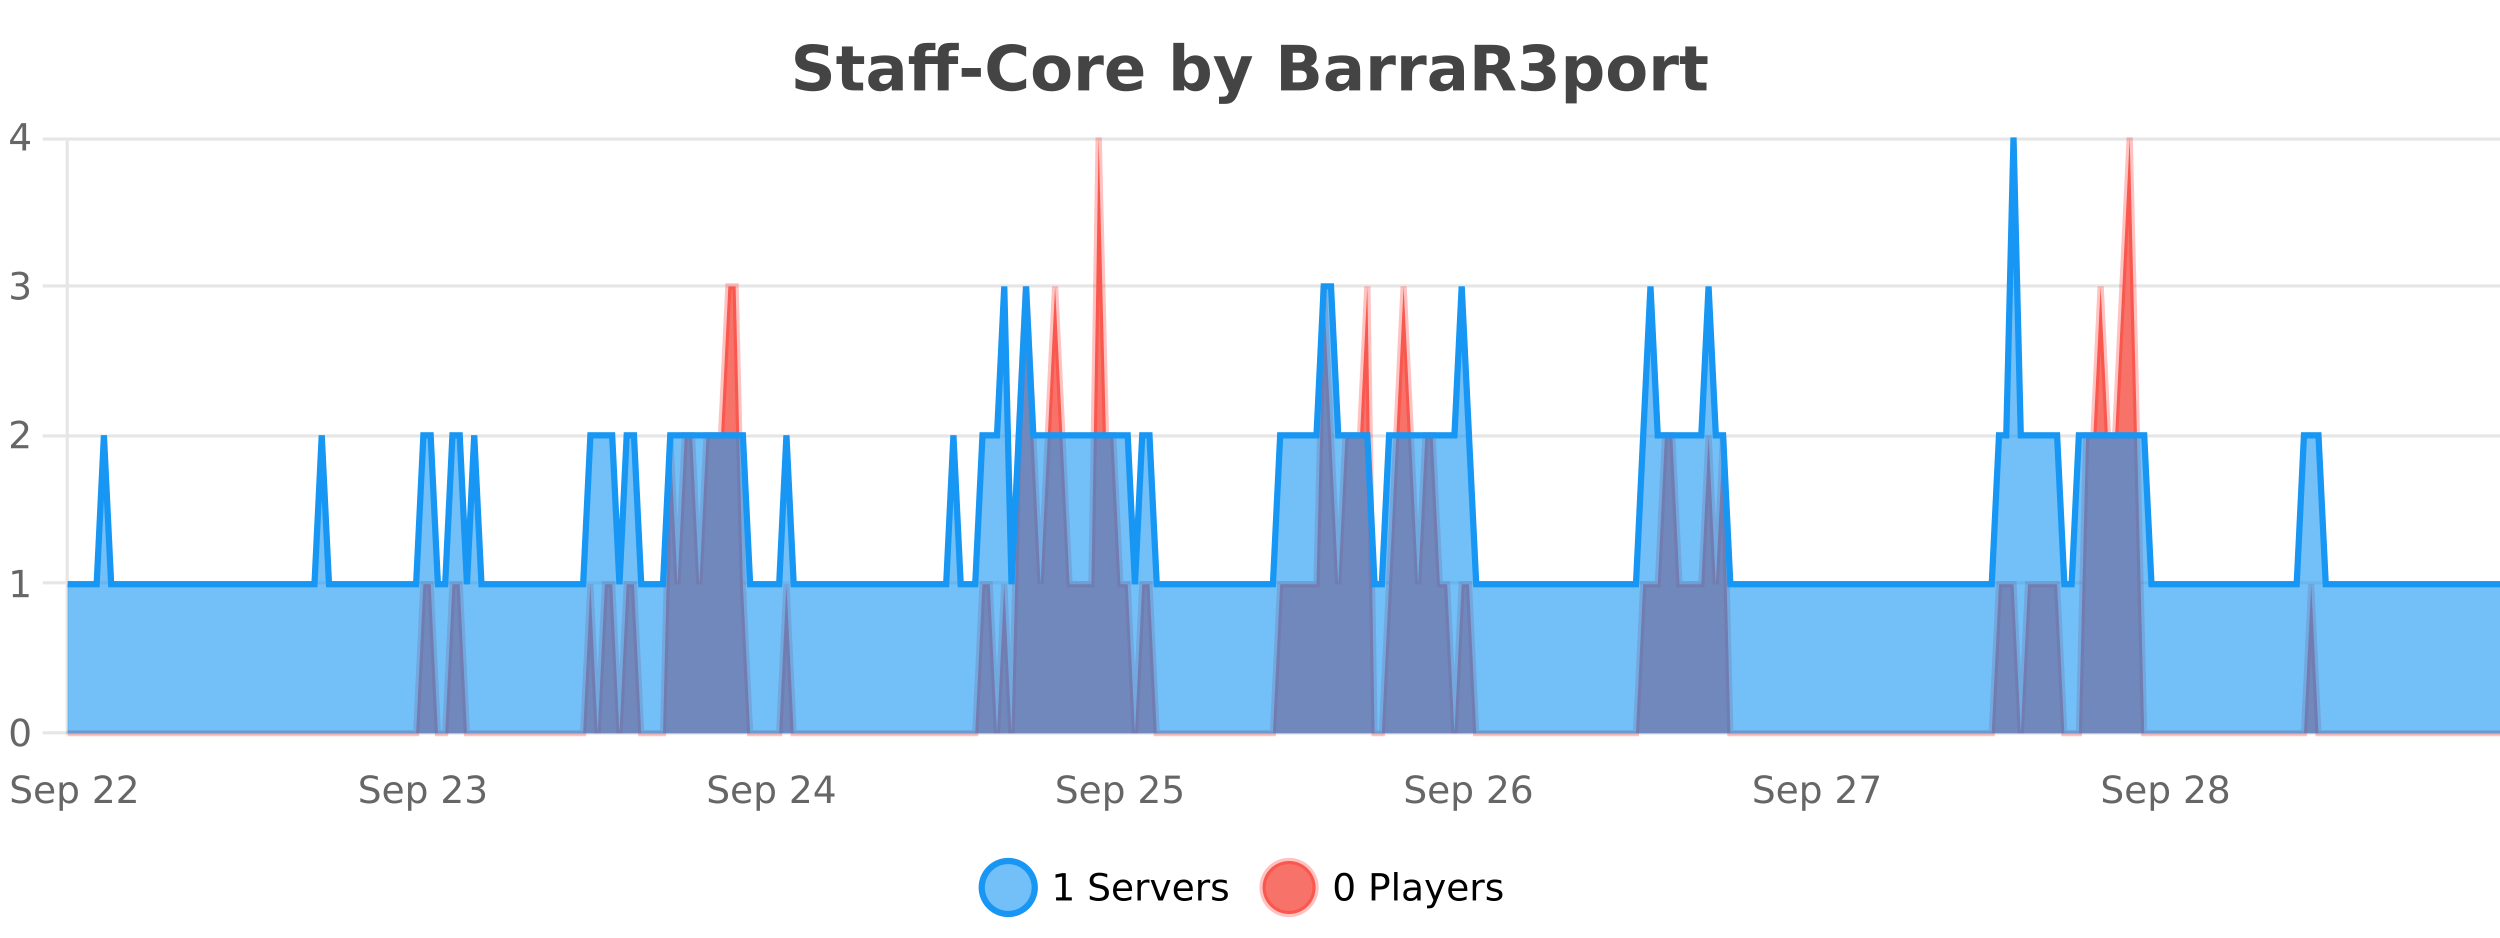 <?xml version="1.0" encoding="UTF-8"?>
<svg xmlns="http://www.w3.org/2000/svg" xmlns:xlink="http://www.w3.org/1999/xlink" width="800pt" height="300pt" viewBox="0 0 800 300" version="1.1">
<defs>
<clipPath id="clip1">
  <path d="M 285 263 L 360 263 L 360 300 L 285 300 Z M 285 263 "/>
</clipPath>
<clipPath id="clip2">
  <path d="M 375 263 L 450 263 L 450 300 L 375 300 Z M 375 263 "/>
</clipPath>
<clipPath id="clip3">
  <path d="M 21.633 44 L 800 44 L 800 234.602 L 21.633 234.602 Z M 21.633 44 "/>
</clipPath>
<clipPath id="clip4">
  <path d="M 20.633 43 L 800 43 L 800 235.602 L 20.633 235.602 Z M 20.633 43 "/>
</clipPath>
<clipPath id="clip5">
  <path d="M 21.633 44 L 800 44 L 800 234.602 L 21.633 234.602 Z M 21.633 44 "/>
</clipPath>
<clipPath id="clip6">
  <path d="M 20.633 43 L 800 43 L 800 216 L 20.633 216 Z M 20.633 43 "/>
</clipPath>
</defs>
<g id="surface1172971">
<rect x="0" y="0" width="800" height="300" style="fill:rgb(100%,100%,100%);fill-opacity:1;stroke:none;"/>
<path style="fill:none;stroke-width:1;stroke-linecap:butt;stroke-linejoin:miter;stroke:rgb(0%,0%,0%);stroke-opacity:0.098;stroke-miterlimit:10;" d="M 22 234.5 L 800 234.5 "/>
<path style="fill:none;stroke-width:1;stroke-linecap:butt;stroke-linejoin:miter;stroke:rgb(0%,0%,0%);stroke-opacity:0.098;stroke-miterlimit:10;" d="M 13.633 234.5 L 21 234.5 "/>
<path style="fill:none;stroke-width:1;stroke-linecap:butt;stroke-linejoin:miter;stroke:rgb(0%,0%,0%);stroke-opacity:0.098;stroke-miterlimit:10;" d="M 22 186.5 L 800 186.5 "/>
<path style="fill:none;stroke-width:1;stroke-linecap:butt;stroke-linejoin:miter;stroke:rgb(0%,0%,0%);stroke-opacity:0.098;stroke-miterlimit:10;" d="M 13.633 186.5 L 21 186.5 "/>
<path style="fill:none;stroke-width:1;stroke-linecap:butt;stroke-linejoin:miter;stroke:rgb(0%,0%,0%);stroke-opacity:0.098;stroke-miterlimit:10;" d="M 22 139.5 L 800 139.5 "/>
<path style="fill:none;stroke-width:1;stroke-linecap:butt;stroke-linejoin:miter;stroke:rgb(0%,0%,0%);stroke-opacity:0.098;stroke-miterlimit:10;" d="M 13.633 139.5 L 21 139.5 "/>
<path style="fill:none;stroke-width:1;stroke-linecap:butt;stroke-linejoin:miter;stroke:rgb(0%,0%,0%);stroke-opacity:0.098;stroke-miterlimit:10;" d="M 22 91.5 L 800 91.5 "/>
<path style="fill:none;stroke-width:1;stroke-linecap:butt;stroke-linejoin:miter;stroke:rgb(0%,0%,0%);stroke-opacity:0.098;stroke-miterlimit:10;" d="M 13.633 91.5 L 21 91.5 "/>
<path style="fill:none;stroke-width:1;stroke-linecap:butt;stroke-linejoin:miter;stroke:rgb(0%,0%,0%);stroke-opacity:0.098;stroke-miterlimit:10;" d="M 22 44.5 L 800 44.5 "/>
<path style="fill:none;stroke-width:1;stroke-linecap:butt;stroke-linejoin:miter;stroke:rgb(0%,0%,0%);stroke-opacity:0.098;stroke-miterlimit:10;" d="M 13.633 44.5 L 21 44.5 "/>
<path style=" stroke:none;fill-rule:nonzero;fill:rgb(9.02%,58.824%,95.294%);fill-opacity:0.6;" d="M 331.121 284 C 331.121 288.688 327.324 292.484 322.637 292.484 C 317.953 292.484 314.152 288.688 314.152 284 C 314.152 279.312 317.953 275.516 322.637 275.516 C 327.324 275.516 331.121 279.312 331.121 284 Z M 331.121 284 "/>
<g clip-path="url(#clip1)" clip-rule="nonzero">
<path style="fill:none;stroke-width:2;stroke-linecap:butt;stroke-linejoin:miter;stroke:rgb(9.02%,58.824%,95.294%);stroke-opacity:1;stroke-miterlimit:10;" d="M 331.121 284 C 331.121 288.688 327.324 292.484 322.637 292.484 C 317.953 292.484 314.152 288.688 314.152 284 C 314.152 279.312 317.953 275.516 322.637 275.516 C 327.324 275.516 331.121 279.312 331.121 284 Z M 331.121 284 "/>
</g>
<path style=" stroke:none;fill-rule:nonzero;fill:rgb(0%,0%,0%);fill-opacity:1;" d="M 337.938 287.156 L 339.875 287.156 L 339.875 280.484 L 337.766 280.906 L 337.766 279.828 L 339.859 279.406 L 341.047 279.406 L 341.047 287.156 L 342.984 287.156 L 342.984 288.156 L 337.938 288.156 Z M 354.32 279.688 L 354.32 280.844 C 353.871 280.637 353.445 280.48 353.039 280.375 C 352.641 280.262 352.262 280.203 351.898 280.203 C 351.25 280.203 350.75 280.328 350.398 280.578 C 350.055 280.828 349.883 281.188 349.883 281.656 C 349.883 282.043 349.996 282.336 350.227 282.531 C 350.453 282.73 350.898 282.887 351.555 283 L 352.258 283.156 C 353.141 283.324 353.793 283.621 354.211 284.047 C 354.637 284.465 354.852 285.027 354.852 285.734 C 354.852 286.59 354.562 287.234 353.992 287.672 C 353.43 288.109 352.594 288.328 351.492 288.328 C 351.086 288.328 350.648 288.281 350.18 288.188 C 349.711 288.094 349.227 287.953 348.727 287.766 L 348.727 286.547 C 349.203 286.82 349.672 287.023 350.133 287.156 C 350.602 287.293 351.055 287.359 351.492 287.359 C 352.168 287.359 352.688 287.23 353.055 286.969 C 353.43 286.699 353.617 286.32 353.617 285.828 C 353.617 285.402 353.48 285.07 353.211 284.828 C 352.949 284.578 352.516 284.398 351.914 284.281 L 351.195 284.141 C 350.309 283.965 349.668 283.688 349.273 283.312 C 348.887 282.938 348.695 282.418 348.695 281.75 C 348.695 280.969 348.965 280.359 349.508 279.922 C 350.047 279.477 350.797 279.25 351.758 279.25 C 352.172 279.25 352.59 279.289 353.008 279.359 C 353.434 279.434 353.871 279.543 354.32 279.688 Z M 362.266 284.609 L 362.266 285.125 L 357.297 285.125 C 357.348 285.875 357.57 286.445 357.969 286.828 C 358.375 287.215 358.93 287.406 359.641 287.406 C 360.055 287.406 360.457 287.359 360.844 287.266 C 361.238 287.164 361.629 287.008 362.016 286.797 L 362.016 287.828 C 361.617 287.984 361.219 288.105 360.812 288.188 C 360.406 288.281 359.992 288.328 359.578 288.328 C 358.535 288.328 357.707 288.027 357.094 287.422 C 356.477 286.809 356.172 285.98 356.172 284.938 C 356.172 283.867 356.461 283.016 357.047 282.391 C 357.629 281.758 358.41 281.438 359.391 281.438 C 360.273 281.438 360.973 281.727 361.484 282.297 C 362.004 282.859 362.266 283.633 362.266 284.609 Z M 361.188 284.281 C 361.176 283.699 361.008 283.23 360.688 282.875 C 360.363 282.523 359.938 282.344 359.406 282.344 C 358.801 282.344 358.316 282.516 357.953 282.859 C 357.598 283.203 357.395 283.684 357.344 284.297 Z M 367.836 282.594 C 367.711 282.531 367.574 282.484 367.43 282.453 C 367.293 282.414 367.137 282.391 366.961 282.391 C 366.355 282.391 365.887 282.59 365.555 282.984 C 365.23 283.383 365.07 283.953 365.07 284.703 L 365.07 288.156 L 363.992 288.156 L 363.992 281.594 L 365.07 281.594 L 365.07 282.609 C 365.297 282.215 365.594 281.922 365.961 281.734 C 366.324 281.539 366.766 281.438 367.289 281.438 C 367.359 281.438 367.438 281.445 367.523 281.453 C 367.617 281.465 367.715 281.48 367.82 281.5 Z M 368.195 281.594 L 369.336 281.594 L 371.383 287.094 L 373.445 281.594 L 374.586 281.594 L 372.117 288.156 L 370.648 288.156 Z M 381.688 284.609 L 381.688 285.125 L 376.719 285.125 C 376.77 285.875 376.992 286.445 377.391 286.828 C 377.797 287.215 378.352 287.406 379.062 287.406 C 379.477 287.406 379.879 287.359 380.266 287.266 C 380.66 287.164 381.051 287.008 381.438 286.797 L 381.438 287.828 C 381.039 287.984 380.641 288.105 380.234 288.188 C 379.828 288.281 379.414 288.328 379 288.328 C 377.957 288.328 377.129 288.027 376.516 287.422 C 375.898 286.809 375.594 285.98 375.594 284.938 C 375.594 283.867 375.883 283.016 376.469 282.391 C 377.051 281.758 377.832 281.438 378.812 281.438 C 379.695 281.438 380.395 281.727 380.906 282.297 C 381.426 282.859 381.688 283.633 381.688 284.609 Z M 380.609 284.281 C 380.598 283.699 380.43 283.23 380.109 282.875 C 379.785 282.523 379.359 282.344 378.828 282.344 C 378.223 282.344 377.738 282.516 377.375 282.859 C 377.02 283.203 376.816 283.684 376.766 284.297 Z M 387.258 282.594 C 387.133 282.531 386.996 282.484 386.852 282.453 C 386.715 282.414 386.559 282.391 386.383 282.391 C 385.777 282.391 385.309 282.59 384.977 282.984 C 384.652 283.383 384.492 283.953 384.492 284.703 L 384.492 288.156 L 383.414 288.156 L 383.414 281.594 L 384.492 281.594 L 384.492 282.609 C 384.719 282.215 385.016 281.922 385.383 281.734 C 385.746 281.539 386.188 281.438 386.711 281.438 C 386.781 281.438 386.859 281.445 386.945 281.453 C 387.039 281.465 387.137 281.48 387.242 281.5 Z M 392.562 281.781 L 392.562 282.812 C 392.258 282.656 391.941 282.543 391.609 282.469 C 391.285 282.387 390.945 282.344 390.594 282.344 C 390.062 282.344 389.66 282.43 389.391 282.594 C 389.117 282.75 388.984 282.996 388.984 283.328 C 388.984 283.578 389.078 283.777 389.266 283.922 C 389.461 284.059 389.852 284.188 390.438 284.312 L 390.797 284.406 C 391.566 284.562 392.113 284.793 392.438 285.094 C 392.758 285.398 392.922 285.812 392.922 286.344 C 392.922 286.961 392.676 287.445 392.188 287.797 C 391.707 288.152 391.047 288.328 390.203 288.328 C 389.848 288.328 389.477 288.289 389.094 288.219 C 388.719 288.156 388.32 288.059 387.906 287.922 L 387.906 286.797 C 388.301 287.008 388.691 287.164 389.078 287.266 C 389.461 287.371 389.848 287.422 390.234 287.422 C 390.734 287.422 391.117 287.34 391.391 287.172 C 391.672 286.996 391.812 286.746 391.812 286.422 C 391.812 286.133 391.711 285.906 391.516 285.75 C 391.316 285.594 390.883 285.445 390.219 285.297 L 389.844 285.219 C 389.176 285.074 388.691 284.855 388.391 284.562 C 388.098 284.273 387.953 283.875 387.953 283.375 C 387.953 282.75 388.172 282.273 388.609 281.938 C 389.047 281.605 389.664 281.438 390.469 281.438 C 390.863 281.438 391.238 281.469 391.594 281.531 C 391.945 281.586 392.27 281.668 392.562 281.781 Z M 332.637 277.016 "/>
<path style=" stroke:none;fill-rule:nonzero;fill:rgb(96.863%,44.706%,40.784%);fill-opacity:1;" d="M 420.988 284 C 420.988 288.688 417.191 292.484 412.504 292.484 C 407.82 292.484 404.02 288.688 404.02 284 C 404.02 279.312 407.82 275.516 412.504 275.516 C 417.191 275.516 420.988 279.312 420.988 284 Z M 420.988 284 "/>
<g clip-path="url(#clip2)" clip-rule="nonzero">
<path style="fill:none;stroke-width:2;stroke-linecap:butt;stroke-linejoin:miter;stroke:rgb(100%,4.706%,0%);stroke-opacity:0.247;stroke-miterlimit:10;" d="M 420.988 284 C 420.988 288.688 417.191 292.484 412.504 292.484 C 407.82 292.484 404.02 288.688 404.02 284 C 404.02 279.312 407.82 275.516 412.504 275.516 C 417.191 275.516 420.988 279.312 420.988 284 Z M 420.988 284 "/>
</g>
<path style=" stroke:none;fill-rule:nonzero;fill:rgb(0%,0%,0%);fill-opacity:1;" d="M 430.133 280.188 C 429.527 280.188 429.07 280.492 428.758 281.094 C 428.453 281.688 428.305 282.59 428.305 283.797 C 428.305 284.996 428.453 285.898 428.758 286.5 C 429.07 287.094 429.527 287.391 430.133 287.391 C 430.746 287.391 431.203 287.094 431.508 286.5 C 431.82 285.898 431.977 284.996 431.977 283.797 C 431.977 282.59 431.82 281.688 431.508 281.094 C 431.203 280.492 430.746 280.188 430.133 280.188 Z M 430.133 279.25 C 431.109 279.25 431.859 279.641 432.383 280.422 C 432.902 281.195 433.164 282.32 433.164 283.797 C 433.164 285.266 432.902 286.391 432.383 287.172 C 431.859 287.945 431.109 288.328 430.133 288.328 C 429.152 288.328 428.402 287.945 427.883 287.172 C 427.371 286.391 427.117 285.266 427.117 283.797 C 427.117 282.32 427.371 281.195 427.883 280.422 C 428.402 279.641 429.152 279.25 430.133 279.25 Z M 440.125 280.375 L 440.125 283.672 L 441.609 283.672 C 442.16 283.672 442.586 283.531 442.891 283.25 C 443.191 282.961 443.344 282.547 443.344 282.016 C 443.344 281.496 443.191 281.094 442.891 280.812 C 442.586 280.523 442.16 280.375 441.609 280.375 Z M 438.938 279.406 L 441.609 279.406 C 442.598 279.406 443.344 279.633 443.844 280.078 C 444.344 280.516 444.594 281.164 444.594 282.016 C 444.594 282.883 444.344 283.539 443.844 283.984 C 443.344 284.422 442.598 284.641 441.609 284.641 L 440.125 284.641 L 440.125 288.156 L 438.938 288.156 Z M 446.129 279.031 L 447.207 279.031 L 447.207 288.156 L 446.129 288.156 Z M 452.445 284.859 C 451.578 284.859 450.977 284.961 450.633 285.156 C 450.297 285.355 450.133 285.695 450.133 286.172 C 450.133 286.559 450.258 286.867 450.508 287.094 C 450.766 287.312 451.109 287.422 451.539 287.422 C 452.141 287.422 452.621 287.215 452.977 286.797 C 453.34 286.371 453.523 285.805 453.523 285.094 L 453.523 284.859 Z M 454.602 284.406 L 454.602 288.156 L 453.523 288.156 L 453.523 287.156 C 453.273 287.555 452.965 287.852 452.602 288.047 C 452.234 288.234 451.789 288.328 451.258 288.328 C 450.578 288.328 450.043 288.141 449.648 287.766 C 449.25 287.383 449.055 286.875 449.055 286.25 C 449.055 285.512 449.297 284.953 449.789 284.578 C 450.289 284.203 451.027 284.016 452.008 284.016 L 453.523 284.016 L 453.523 283.906 C 453.523 283.406 453.355 283.023 453.023 282.75 C 452.699 282.48 452.246 282.344 451.664 282.344 C 451.289 282.344 450.918 282.391 450.555 282.484 C 450.199 282.578 449.859 282.715 449.539 282.891 L 449.539 281.891 C 449.934 281.734 450.312 281.621 450.68 281.547 C 451.055 281.477 451.418 281.438 451.773 281.438 C 452.719 281.438 453.43 281.684 453.898 282.172 C 454.367 282.664 454.602 283.406 454.602 284.406 Z M 459.551 288.766 C 459.246 289.547 458.949 290.055 458.66 290.297 C 458.367 290.535 457.98 290.656 457.504 290.656 L 456.645 290.656 L 456.645 289.75 L 457.27 289.75 C 457.57 289.75 457.801 289.676 457.957 289.531 C 458.121 289.395 458.305 289.066 458.504 288.547 L 458.707 288.047 L 456.051 281.594 L 457.191 281.594 L 459.238 286.719 L 461.301 281.594 L 462.441 281.594 Z M 469.543 284.609 L 469.543 285.125 L 464.574 285.125 C 464.625 285.875 464.848 286.445 465.246 286.828 C 465.652 287.215 466.207 287.406 466.918 287.406 C 467.332 287.406 467.734 287.359 468.121 287.266 C 468.516 287.164 468.906 287.008 469.293 286.797 L 469.293 287.828 C 468.895 287.984 468.496 288.105 468.09 288.188 C 467.684 288.281 467.27 288.328 466.855 288.328 C 465.812 288.328 464.984 288.027 464.371 287.422 C 463.754 286.809 463.449 285.98 463.449 284.938 C 463.449 283.867 463.738 283.016 464.324 282.391 C 464.906 281.758 465.688 281.438 466.668 281.438 C 467.551 281.438 468.25 281.727 468.762 282.297 C 469.281 282.859 469.543 283.633 469.543 284.609 Z M 468.465 284.281 C 468.453 283.699 468.285 283.23 467.965 282.875 C 467.641 282.523 467.215 282.344 466.684 282.344 C 466.078 282.344 465.594 282.516 465.23 282.859 C 464.875 283.203 464.672 283.684 464.621 284.297 Z M 475.113 282.594 C 474.988 282.531 474.852 282.484 474.707 282.453 C 474.57 282.414 474.414 282.391 474.238 282.391 C 473.633 282.391 473.164 282.59 472.832 282.984 C 472.508 283.383 472.348 283.953 472.348 284.703 L 472.348 288.156 L 471.27 288.156 L 471.27 281.594 L 472.348 281.594 L 472.348 282.609 C 472.574 282.215 472.871 281.922 473.238 281.734 C 473.602 281.539 474.043 281.438 474.566 281.438 C 474.637 281.438 474.715 281.445 474.801 281.453 C 474.895 281.465 474.992 281.48 475.098 281.5 Z M 480.422 281.781 L 480.422 282.812 C 480.117 282.656 479.801 282.543 479.469 282.469 C 479.145 282.387 478.805 282.344 478.453 282.344 C 477.922 282.344 477.52 282.43 477.25 282.594 C 476.977 282.75 476.844 282.996 476.844 283.328 C 476.844 283.578 476.938 283.777 477.125 283.922 C 477.32 284.059 477.711 284.188 478.297 284.312 L 478.656 284.406 C 479.426 284.562 479.973 284.793 480.297 285.094 C 480.617 285.398 480.781 285.812 480.781 286.344 C 480.781 286.961 480.535 287.445 480.047 287.797 C 479.566 288.152 478.906 288.328 478.062 288.328 C 477.707 288.328 477.336 288.289 476.953 288.219 C 476.578 288.156 476.18 288.059 475.766 287.922 L 475.766 286.797 C 476.16 287.008 476.551 287.164 476.938 287.266 C 477.32 287.371 477.707 287.422 478.094 287.422 C 478.594 287.422 478.977 287.34 479.25 287.172 C 479.531 286.996 479.672 286.746 479.672 286.422 C 479.672 286.133 479.57 285.906 479.375 285.75 C 479.176 285.594 478.742 285.445 478.078 285.297 L 477.703 285.219 C 477.035 285.074 476.551 284.855 476.25 284.562 C 475.957 284.273 475.812 283.875 475.812 283.375 C 475.812 282.75 476.031 282.273 476.469 281.938 C 476.906 281.605 477.523 281.438 478.328 281.438 C 478.723 281.438 479.098 281.469 479.453 281.531 C 479.805 281.586 480.129 281.668 480.422 281.781 Z M 422.504 277.016 "/>
<path style=" stroke:none;fill-rule:nonzero;fill:rgb(26.667%,26.667%,26.667%);fill-opacity:1;" d="M 264.984 14.797 L 264.984 17.891 C 264.18 17.527 263.398 17.258 262.641 17.078 C 261.879 16.891 261.16 16.797 260.484 16.797 C 259.586 16.797 258.922 16.922 258.484 17.172 C 258.055 17.422 257.844 17.809 257.844 18.328 C 257.844 18.715 257.988 19.016 258.281 19.234 C 258.57 19.453 259.098 19.641 259.859 19.797 L 261.453 20.125 C 263.078 20.449 264.227 20.945 264.906 21.609 C 265.594 22.277 265.938 23.219 265.938 24.438 C 265.938 26.043 265.457 27.242 264.5 28.031 C 263.551 28.812 262.098 29.203 260.141 29.203 C 259.211 29.203 258.281 29.113 257.344 28.938 C 256.414 28.762 255.488 28.5 254.562 28.156 L 254.562 24.984 C 255.488 25.484 256.383 25.859 257.25 26.109 C 258.125 26.359 258.969 26.484 259.781 26.484 C 260.602 26.484 261.227 26.352 261.656 26.078 C 262.094 25.797 262.312 25.402 262.312 24.891 C 262.312 24.445 262.16 24.094 261.859 23.844 C 261.566 23.594 260.977 23.371 260.094 23.172 L 258.641 22.859 C 257.18 22.547 256.113 22.055 255.438 21.375 C 254.77 20.688 254.438 19.762 254.438 18.594 C 254.438 17.148 254.906 16.031 255.844 15.25 C 256.781 14.469 258.129 14.078 259.891 14.078 C 260.691 14.078 261.516 14.141 262.359 14.266 C 263.203 14.383 264.078 14.559 264.984 14.797 Z M 272.906 14.875 L 272.906 17.984 L 276.516 17.984 L 276.516 20.484 L 272.906 20.484 L 272.906 25.125 C 272.906 25.637 273.004 25.98 273.203 26.156 C 273.41 26.336 273.812 26.422 274.406 26.422 L 276.203 26.422 L 276.203 28.922 L 273.203 28.922 C 271.828 28.922 270.848 28.637 270.266 28.062 C 269.691 27.48 269.406 26.5 269.406 25.125 L 269.406 20.484 L 267.672 20.484 L 267.672 17.984 L 269.406 17.984 L 269.406 14.875 Z M 283.543 24 C 282.812 24 282.266 24.125 281.902 24.375 C 281.535 24.617 281.355 24.98 281.355 25.469 C 281.355 25.906 281.5 26.25 281.793 26.5 C 282.094 26.75 282.504 26.875 283.027 26.875 C 283.684 26.875 284.234 26.641 284.684 26.172 C 285.141 25.703 285.371 25.117 285.371 24.406 L 285.371 24 Z M 288.887 22.688 L 288.887 28.922 L 285.371 28.922 L 285.371 27.297 C 284.902 27.965 284.371 28.449 283.777 28.75 C 283.191 29.051 282.48 29.203 281.637 29.203 C 280.512 29.203 279.594 28.875 278.887 28.219 C 278.176 27.555 277.824 26.695 277.824 25.641 C 277.824 24.359 278.262 23.422 279.137 22.828 C 280.02 22.227 281.41 21.922 283.309 21.922 L 285.371 21.922 L 285.371 21.641 C 285.371 21.09 285.152 20.688 284.715 20.438 C 284.277 20.18 283.594 20.047 282.668 20.047 C 281.918 20.047 281.219 20.125 280.574 20.281 C 279.926 20.43 279.328 20.648 278.777 20.938 L 278.777 18.281 C 279.527 18.094 280.277 17.953 281.027 17.859 C 281.785 17.766 282.547 17.719 283.309 17.719 C 285.277 17.719 286.699 18.109 287.574 18.891 C 288.449 19.664 288.887 20.93 288.887 22.688 Z M 299.336 13.719 L 299.336 16.016 L 297.398 16.016 C 296.906 16.016 296.562 16.105 296.367 16.281 C 296.168 16.469 296.07 16.781 296.07 17.219 L 296.07 17.984 L 300.086 17.984 L 300.086 17.219 C 300.086 16.031 300.414 15.152 301.07 14.578 C 301.734 14.008 302.766 13.719 304.164 13.719 L 306.836 13.719 L 306.836 16.016 L 304.898 16.016 C 304.406 16.016 304.062 16.105 303.867 16.281 C 303.668 16.469 303.57 16.781 303.57 17.219 L 303.57 17.984 L 306.57 17.984 L 306.57 20.484 L 303.57 20.484 L 303.57 28.922 L 300.086 28.922 L 300.086 20.484 L 296.07 20.484 L 296.07 28.922 L 292.586 28.922 L 292.586 20.484 L 290.836 20.484 L 290.836 17.984 L 292.586 17.984 L 292.586 17.219 C 292.586 16.031 292.914 15.152 293.57 14.578 C 294.234 14.008 295.266 13.719 296.664 13.719 Z M 307.742 21.75 L 313.883 21.75 L 313.883 24.578 L 307.742 24.578 Z M 328.367 28.125 C 327.668 28.48 326.945 28.746 326.195 28.922 C 325.453 29.109 324.672 29.203 323.852 29.203 C 321.422 29.203 319.5 28.527 318.086 27.172 C 316.668 25.809 315.961 23.965 315.961 21.641 C 315.961 19.32 316.668 17.48 318.086 16.125 C 319.5 14.762 321.422 14.078 323.852 14.078 C 324.672 14.078 325.453 14.172 326.195 14.359 C 326.945 14.539 327.668 14.805 328.367 15.156 L 328.367 18.172 C 327.668 17.703 326.98 17.359 326.305 17.141 C 325.625 16.914 324.914 16.797 324.164 16.797 C 322.82 16.797 321.762 17.23 320.992 18.094 C 320.23 18.949 319.852 20.133 319.852 21.641 C 319.852 23.152 320.23 24.34 320.992 25.203 C 321.762 26.059 322.82 26.484 324.164 26.484 C 324.914 26.484 325.625 26.375 326.305 26.156 C 326.98 25.93 327.668 25.578 328.367 25.109 Z M 336.531 20.219 C 335.75 20.219 335.156 20.5 334.75 21.062 C 334.344 21.617 334.141 22.418 334.141 23.469 C 334.141 24.512 334.344 25.312 334.75 25.875 C 335.156 26.43 335.75 26.703 336.531 26.703 C 337.289 26.703 337.867 26.43 338.266 25.875 C 338.672 25.312 338.875 24.512 338.875 23.469 C 338.875 22.418 338.672 21.617 338.266 21.062 C 337.867 20.5 337.289 20.219 336.531 20.219 Z M 336.531 17.719 C 338.406 17.719 339.867 18.23 340.922 19.25 C 341.984 20.262 342.516 21.668 342.516 23.469 C 342.516 25.262 341.984 26.668 340.922 27.688 C 339.867 28.699 338.406 29.203 336.531 29.203 C 334.633 29.203 333.156 28.699 332.094 27.688 C 331.031 26.668 330.5 25.262 330.5 23.469 C 330.5 21.668 331.031 20.262 332.094 19.25 C 333.156 18.23 334.633 17.719 336.531 17.719 Z M 353.195 20.969 C 352.883 20.824 352.574 20.719 352.273 20.656 C 351.969 20.586 351.668 20.547 351.367 20.547 C 350.461 20.547 349.762 20.836 349.273 21.406 C 348.793 21.98 348.555 22.805 348.555 23.875 L 348.555 28.922 L 345.07 28.922 L 345.07 17.984 L 348.555 17.984 L 348.555 19.781 C 349 19.062 349.516 18.543 350.102 18.219 C 350.684 17.887 351.383 17.719 352.195 17.719 C 352.32 17.719 352.449 17.727 352.586 17.734 C 352.719 17.746 352.918 17.766 353.18 17.797 Z M 365.836 23.422 L 365.836 24.422 L 357.664 24.422 C 357.746 25.246 358.043 25.859 358.555 26.266 C 359.062 26.672 359.773 26.875 360.68 26.875 C 361.418 26.875 362.172 26.766 362.945 26.547 C 363.715 26.328 364.508 26 365.32 25.562 L 365.32 28.25 C 364.496 28.562 363.668 28.797 362.836 28.953 C 362.012 29.117 361.188 29.203 360.367 29.203 C 358.387 29.203 356.844 28.703 355.742 27.703 C 354.648 26.695 354.102 25.281 354.102 23.469 C 354.102 21.68 354.637 20.273 355.711 19.25 C 356.793 18.23 358.277 17.719 360.164 17.719 C 361.883 17.719 363.258 18.242 364.289 19.281 C 365.32 20.312 365.836 21.695 365.836 23.422 Z M 362.242 22.266 C 362.242 21.602 362.047 21.062 361.664 20.656 C 361.277 20.25 360.773 20.047 360.148 20.047 C 359.469 20.047 358.918 20.242 358.492 20.625 C 358.074 21 357.812 21.547 357.711 22.266 Z M 381.273 26.672 C 382.023 26.672 382.594 26.402 382.992 25.859 C 383.387 25.309 383.586 24.512 383.586 23.469 C 383.586 22.43 383.387 21.637 382.992 21.094 C 382.594 20.543 382.023 20.266 381.273 20.266 C 380.523 20.266 379.945 20.543 379.539 21.094 C 379.141 21.637 378.945 22.43 378.945 23.469 C 378.945 24.5 379.141 25.293 379.539 25.844 C 379.945 26.398 380.523 26.672 381.273 26.672 Z M 378.945 19.578 C 379.434 18.945 379.969 18.477 380.555 18.172 C 381.137 17.871 381.809 17.719 382.57 17.719 C 383.922 17.719 385.031 18.258 385.898 19.328 C 386.762 20.402 387.195 21.781 387.195 23.469 C 387.195 25.148 386.762 26.523 385.898 27.594 C 385.031 28.668 383.922 29.203 382.57 29.203 C 381.809 29.203 381.137 29.051 380.555 28.75 C 379.969 28.449 379.434 27.98 378.945 27.344 L 378.945 28.922 L 375.461 28.922 L 375.461 13.719 L 378.945 13.719 Z M 388.336 17.984 L 391.82 17.984 L 394.773 25.406 L 397.273 17.984 L 400.758 17.984 L 396.164 29.953 C 395.703 31.172 395.164 32.02 394.539 32.5 C 393.922 32.988 393.117 33.234 392.117 33.234 L 390.086 33.234 L 390.086 30.938 L 391.18 30.938 C 391.773 30.938 392.203 30.844 392.477 30.656 C 392.746 30.469 392.953 30.129 393.102 29.641 L 393.211 29.344 Z M 415.758 19.984 C 416.352 19.984 416.797 19.855 417.102 19.594 C 417.414 19.336 417.57 18.949 417.57 18.438 C 417.57 17.938 417.414 17.559 417.102 17.297 C 416.797 17.039 416.352 16.906 415.758 16.906 L 413.68 16.906 L 413.68 19.984 Z M 415.883 26.359 C 416.641 26.359 417.211 26.203 417.586 25.891 C 417.969 25.57 418.164 25.086 418.164 24.438 C 418.164 23.805 417.977 23.328 417.602 23.016 C 417.227 22.703 416.652 22.547 415.883 22.547 L 413.68 22.547 L 413.68 26.359 Z M 419.383 21.125 C 420.195 21.355 420.82 21.789 421.258 22.422 C 421.703 23.047 421.93 23.82 421.93 24.734 C 421.93 26.141 421.449 27.195 420.492 27.891 C 419.543 28.578 418.102 28.922 416.164 28.922 L 409.93 28.922 L 409.93 14.344 L 415.57 14.344 C 417.59 14.344 419.055 14.652 419.961 15.266 C 420.875 15.871 421.336 16.852 421.336 18.203 C 421.336 18.914 421.168 19.516 420.836 20.016 C 420.5 20.508 420.016 20.875 419.383 21.125 Z M 429.91 24 C 429.18 24 428.633 24.125 428.27 24.375 C 427.902 24.617 427.723 24.98 427.723 25.469 C 427.723 25.906 427.867 26.25 428.16 26.5 C 428.461 26.75 428.871 26.875 429.395 26.875 C 430.051 26.875 430.602 26.641 431.051 26.172 C 431.508 25.703 431.738 25.117 431.738 24.406 L 431.738 24 Z M 435.254 22.688 L 435.254 28.922 L 431.738 28.922 L 431.738 27.297 C 431.27 27.965 430.738 28.449 430.145 28.75 C 429.559 29.051 428.848 29.203 428.004 29.203 C 426.879 29.203 425.961 28.875 425.254 28.219 C 424.543 27.555 424.191 26.695 424.191 25.641 C 424.191 24.359 424.629 23.422 425.504 22.828 C 426.387 22.227 427.777 21.922 429.676 21.922 L 431.738 21.922 L 431.738 21.641 C 431.738 21.09 431.52 20.688 431.082 20.438 C 430.645 20.18 429.961 20.047 429.035 20.047 C 428.285 20.047 427.586 20.125 426.941 20.281 C 426.293 20.43 425.695 20.648 425.145 20.938 L 425.145 18.281 C 425.895 18.094 426.645 17.953 427.395 17.859 C 428.152 17.766 428.914 17.719 429.676 17.719 C 431.645 17.719 433.066 18.109 433.941 18.891 C 434.816 19.664 435.254 20.93 435.254 22.688 Z M 446.641 20.969 C 446.328 20.824 446.02 20.719 445.719 20.656 C 445.414 20.586 445.113 20.547 444.812 20.547 C 443.906 20.547 443.207 20.836 442.719 21.406 C 442.238 21.98 442 22.805 442 23.875 L 442 28.922 L 438.516 28.922 L 438.516 17.984 L 442 17.984 L 442 19.781 C 442.445 19.062 442.961 18.543 443.547 18.219 C 444.129 17.887 444.828 17.719 445.641 17.719 C 445.766 17.719 445.895 17.727 446.031 17.734 C 446.164 17.746 446.363 17.766 446.625 17.797 Z M 456.504 20.969 C 456.191 20.824 455.883 20.719 455.582 20.656 C 455.277 20.586 454.977 20.547 454.676 20.547 C 453.77 20.547 453.07 20.836 452.582 21.406 C 452.102 21.98 451.863 22.805 451.863 23.875 L 451.863 28.922 L 448.379 28.922 L 448.379 17.984 L 451.863 17.984 L 451.863 19.781 C 452.309 19.062 452.824 18.543 453.41 18.219 C 453.992 17.887 454.691 17.719 455.504 17.719 C 455.629 17.719 455.758 17.727 455.895 17.734 C 456.027 17.746 456.227 17.766 456.488 17.797 Z M 463.133 24 C 462.402 24 461.855 24.125 461.492 24.375 C 461.125 24.617 460.945 24.98 460.945 25.469 C 460.945 25.906 461.09 26.25 461.383 26.5 C 461.684 26.75 462.094 26.875 462.617 26.875 C 463.273 26.875 463.824 26.641 464.273 26.172 C 464.73 25.703 464.961 25.117 464.961 24.406 L 464.961 24 Z M 468.477 22.688 L 468.477 28.922 L 464.961 28.922 L 464.961 27.297 C 464.492 27.965 463.961 28.449 463.367 28.75 C 462.781 29.051 462.07 29.203 461.227 29.203 C 460.102 29.203 459.184 28.875 458.477 28.219 C 457.766 27.555 457.414 26.695 457.414 25.641 C 457.414 24.359 457.852 23.422 458.727 22.828 C 459.609 22.227 461 21.922 462.898 21.922 L 464.961 21.922 L 464.961 21.641 C 464.961 21.09 464.742 20.688 464.305 20.438 C 463.867 20.18 463.184 20.047 462.258 20.047 C 461.508 20.047 460.809 20.125 460.164 20.281 C 459.516 20.43 458.918 20.648 458.367 20.938 L 458.367 18.281 C 459.117 18.094 459.867 17.953 460.617 17.859 C 461.375 17.766 462.137 17.719 462.898 17.719 C 464.867 17.719 466.289 18.109 467.164 18.891 C 468.039 19.664 468.477 20.93 468.477 22.688 Z M 477.223 20.812 C 478.012 20.812 478.582 20.668 478.926 20.375 C 479.27 20.074 479.441 19.59 479.441 18.922 C 479.441 18.258 479.27 17.781 478.926 17.5 C 478.582 17.211 478.012 17.062 477.223 17.062 L 475.645 17.062 L 475.645 20.812 Z M 475.645 23.406 L 475.645 28.922 L 471.895 28.922 L 471.895 14.344 L 477.629 14.344 C 479.543 14.344 480.949 14.668 481.848 15.312 C 482.742 15.961 483.191 16.977 483.191 18.359 C 483.191 19.328 482.957 20.125 482.488 20.75 C 482.027 21.367 481.332 21.82 480.395 22.109 C 480.902 22.227 481.363 22.492 481.77 22.906 C 482.176 23.312 482.586 23.938 483.004 24.781 L 485.051 28.922 L 481.051 28.922 L 479.27 25.297 C 478.914 24.57 478.551 24.074 478.176 23.812 C 477.809 23.543 477.32 23.406 476.707 23.406 Z M 494.766 21.062 C 495.754 21.312 496.504 21.758 497.016 22.391 C 497.523 23.016 497.781 23.812 497.781 24.781 C 497.781 26.23 497.223 27.328 496.109 28.078 C 495.004 28.828 493.395 29.203 491.281 29.203 C 490.531 29.203 489.773 29.141 489.016 29.016 C 488.266 28.902 487.523 28.727 486.797 28.484 L 486.797 25.578 C 487.492 25.934 488.188 26.199 488.875 26.375 C 489.57 26.555 490.258 26.641 490.938 26.641 C 491.926 26.641 492.688 26.469 493.219 26.125 C 493.75 25.781 494.016 25.289 494.016 24.641 C 494.016 23.977 493.742 23.477 493.203 23.141 C 492.66 22.797 491.859 22.625 490.797 22.625 L 489.297 22.625 L 489.297 20.203 L 490.875 20.203 C 491.82 20.203 492.523 20.059 492.984 19.766 C 493.441 19.465 493.672 19.012 493.672 18.406 C 493.672 17.844 493.445 17.414 493 17.109 C 492.551 16.797 491.914 16.641 491.094 16.641 C 490.488 16.641 489.875 16.715 489.25 16.859 C 488.633 16.996 488.023 17.195 487.422 17.453 L 487.422 14.703 C 488.16 14.496 488.895 14.34 489.625 14.234 C 490.352 14.133 491.066 14.078 491.766 14.078 C 493.66 14.078 495.078 14.391 496.016 15.016 C 496.961 15.633 497.438 16.562 497.438 17.812 C 497.438 18.668 497.211 19.371 496.766 19.922 C 496.316 20.465 495.648 20.844 494.766 21.062 Z M 504.539 27.344 L 504.539 33.078 L 501.055 33.078 L 501.055 17.984 L 504.539 17.984 L 504.539 19.578 C 505.027 18.945 505.562 18.477 506.148 18.172 C 506.73 17.871 507.402 17.719 508.164 17.719 C 509.516 17.719 510.625 18.258 511.492 19.328 C 512.355 20.402 512.789 21.781 512.789 23.469 C 512.789 25.148 512.355 26.523 511.492 27.594 C 510.625 28.668 509.516 29.203 508.164 29.203 C 507.402 29.203 506.73 29.051 506.148 28.75 C 505.562 28.449 505.027 27.98 504.539 27.344 Z M 506.867 20.266 C 506.117 20.266 505.539 20.543 505.133 21.094 C 504.734 21.637 504.539 22.43 504.539 23.469 C 504.539 24.5 504.734 25.293 505.133 25.844 C 505.539 26.398 506.117 26.672 506.867 26.672 C 507.617 26.672 508.188 26.402 508.586 25.859 C 508.98 25.309 509.18 24.512 509.18 23.469 C 509.18 22.43 508.98 21.637 508.586 21.094 C 508.188 20.543 507.617 20.266 506.867 20.266 Z M 520.574 20.219 C 519.793 20.219 519.199 20.5 518.793 21.062 C 518.387 21.617 518.184 22.418 518.184 23.469 C 518.184 24.512 518.387 25.312 518.793 25.875 C 519.199 26.43 519.793 26.703 520.574 26.703 C 521.332 26.703 521.91 26.43 522.309 25.875 C 522.715 25.312 522.918 24.512 522.918 23.469 C 522.918 22.418 522.715 21.617 522.309 21.062 C 521.91 20.5 521.332 20.219 520.574 20.219 Z M 520.574 17.719 C 522.449 17.719 523.91 18.23 524.965 19.25 C 526.027 20.262 526.559 21.668 526.559 23.469 C 526.559 25.262 526.027 26.668 524.965 27.688 C 523.91 28.699 522.449 29.203 520.574 29.203 C 518.676 29.203 517.199 28.699 516.137 27.688 C 515.074 26.668 514.543 25.262 514.543 23.469 C 514.543 21.668 515.074 20.262 516.137 19.25 C 517.199 18.23 518.676 17.719 520.574 17.719 Z M 537.234 20.969 C 536.922 20.824 536.613 20.719 536.312 20.656 C 536.008 20.586 535.707 20.547 535.406 20.547 C 534.5 20.547 533.801 20.836 533.312 21.406 C 532.832 21.98 532.594 22.805 532.594 23.875 L 532.594 28.922 L 529.109 28.922 L 529.109 17.984 L 532.594 17.984 L 532.594 19.781 C 533.039 19.062 533.555 18.543 534.141 18.219 C 534.723 17.887 535.422 17.719 536.234 17.719 C 536.359 17.719 536.488 17.727 536.625 17.734 C 536.758 17.746 536.957 17.766 537.219 17.797 Z M 542.789 14.875 L 542.789 17.984 L 546.398 17.984 L 546.398 20.484 L 542.789 20.484 L 542.789 25.125 C 542.789 25.637 542.887 25.98 543.086 26.156 C 543.293 26.336 543.695 26.422 544.289 26.422 L 546.086 26.422 L 546.086 28.922 L 543.086 28.922 C 541.711 28.922 540.73 28.637 540.148 28.062 C 539.574 27.48 539.289 26.5 539.289 25.125 L 539.289 20.484 L 537.555 20.484 L 537.555 17.984 L 539.289 17.984 L 539.289 14.875 Z M 253 10.359 "/>
<path style="fill:none;stroke-width:1;stroke-linecap:butt;stroke-linejoin:miter;stroke:rgb(0%,0%,0%);stroke-opacity:0.098;stroke-miterlimit:10;" d="M 21 234.5 L 801 234.5 "/>
<path style=" stroke:none;fill-rule:nonzero;fill:rgb(40%,40%,40%);fill-opacity:1;" d="M 9.379 248.484 L 9.379 249.641 C 8.93 249.434 8.504 249.277 8.098 249.172 C 7.699 249.059 7.32 249 6.957 249 C 6.309 249 5.809 249.125 5.457 249.375 C 5.113 249.625 4.941 249.984 4.941 250.453 C 4.941 250.84 5.055 251.133 5.285 251.328 C 5.512 251.527 5.957 251.684 6.613 251.797 L 7.316 251.953 C 8.199 252.121 8.852 252.418 9.27 252.844 C 9.695 253.262 9.91 253.824 9.91 254.531 C 9.91 255.387 9.621 256.031 9.051 256.469 C 8.488 256.906 7.652 257.125 6.551 257.125 C 6.145 257.125 5.707 257.078 5.238 256.984 C 4.77 256.891 4.285 256.75 3.785 256.562 L 3.785 255.344 C 4.262 255.617 4.73 255.82 5.191 255.953 C 5.66 256.09 6.113 256.156 6.551 256.156 C 7.227 256.156 7.746 256.027 8.113 255.766 C 8.488 255.496 8.676 255.117 8.676 254.625 C 8.676 254.199 8.539 253.867 8.27 253.625 C 8.008 253.375 7.574 253.195 6.973 253.078 L 6.254 252.938 C 5.367 252.762 4.727 252.484 4.332 252.109 C 3.945 251.734 3.754 251.215 3.754 250.547 C 3.754 249.766 4.023 249.156 4.566 248.719 C 5.105 248.273 5.855 248.047 6.816 248.047 C 7.23 248.047 7.648 248.086 8.066 248.156 C 8.492 248.23 8.93 248.34 9.379 248.484 Z M 17.324 253.406 L 17.324 253.922 L 12.355 253.922 C 12.406 254.672 12.629 255.242 13.027 255.625 C 13.434 256.012 13.988 256.203 14.699 256.203 C 15.113 256.203 15.516 256.156 15.902 256.062 C 16.297 255.961 16.688 255.805 17.074 255.594 L 17.074 256.625 C 16.676 256.781 16.277 256.902 15.871 256.984 C 15.465 257.078 15.051 257.125 14.637 257.125 C 13.594 257.125 12.766 256.824 12.152 256.219 C 11.535 255.605 11.23 254.777 11.23 253.734 C 11.23 252.664 11.52 251.812 12.105 251.188 C 12.688 250.555 13.469 250.234 14.449 250.234 C 15.332 250.234 16.031 250.523 16.543 251.094 C 17.062 251.656 17.324 252.43 17.324 253.406 Z M 16.246 253.078 C 16.234 252.496 16.066 252.027 15.746 251.672 C 15.422 251.32 14.996 251.141 14.465 251.141 C 13.859 251.141 13.375 251.312 13.012 251.656 C 12.656 252 12.453 252.48 12.402 253.094 Z M 20.129 255.969 L 20.129 259.453 L 19.051 259.453 L 19.051 250.391 L 20.129 250.391 L 20.129 251.391 C 20.355 250.996 20.645 250.703 20.988 250.516 C 21.332 250.328 21.742 250.234 22.223 250.234 C 23.023 250.234 23.676 250.555 24.176 251.188 C 24.676 251.812 24.926 252.641 24.926 253.672 C 24.926 254.703 24.676 255.539 24.176 256.172 C 23.676 256.809 23.023 257.125 22.223 257.125 C 21.742 257.125 21.332 257.031 20.988 256.844 C 20.645 256.648 20.355 256.355 20.129 255.969 Z M 23.801 253.672 C 23.801 252.883 23.633 252.262 23.301 251.812 C 22.977 251.367 22.535 251.141 21.973 251.141 C 21.398 251.141 20.945 251.367 20.613 251.812 C 20.289 252.262 20.129 252.883 20.129 253.672 C 20.129 254.465 20.289 255.09 20.613 255.547 C 20.945 255.996 21.398 256.219 21.973 256.219 C 22.535 256.219 22.977 255.996 23.301 255.547 C 23.633 255.09 23.801 254.465 23.801 253.672 Z M 31.688 255.953 L 35.828 255.953 L 35.828 256.953 L 30.266 256.953 L 30.266 255.953 C 30.711 255.496 31.32 254.875 32.094 254.094 C 32.875 253.305 33.363 252.793 33.562 252.562 C 33.945 252.148 34.211 251.793 34.359 251.5 C 34.516 251.199 34.594 250.906 34.594 250.625 C 34.594 250.156 34.426 249.777 34.094 249.484 C 33.77 249.195 33.348 249.047 32.828 249.047 C 32.453 249.047 32.055 249.109 31.641 249.234 C 31.234 249.359 30.797 249.559 30.328 249.828 L 30.328 248.625 C 30.805 248.438 31.25 248.297 31.656 248.203 C 32.07 248.102 32.453 248.047 32.797 248.047 C 33.703 248.047 34.426 248.277 34.969 248.734 C 35.508 249.184 35.781 249.789 35.781 250.547 C 35.781 250.902 35.711 251.242 35.578 251.562 C 35.441 251.887 35.195 252.266 34.844 252.703 C 34.738 252.82 34.426 253.148 33.906 253.688 C 33.383 254.23 32.645 254.984 31.688 255.953 Z M 39.32 255.953 L 43.461 255.953 L 43.461 256.953 L 37.898 256.953 L 37.898 255.953 C 38.344 255.496 38.953 254.875 39.727 254.094 C 40.508 253.305 40.996 252.793 41.195 252.562 C 41.578 252.148 41.844 251.793 41.992 251.5 C 42.148 251.199 42.227 250.906 42.227 250.625 C 42.227 250.156 42.059 249.777 41.727 249.484 C 41.402 249.195 40.98 249.047 40.461 249.047 C 40.086 249.047 39.688 249.109 39.273 249.234 C 38.867 249.359 38.43 249.559 37.961 249.828 L 37.961 248.625 C 38.438 248.438 38.883 248.297 39.289 248.203 C 39.703 248.102 40.086 248.047 40.43 248.047 C 41.336 248.047 42.059 248.277 42.602 248.734 C 43.141 249.184 43.414 249.789 43.414 250.547 C 43.414 250.902 43.344 251.242 43.211 251.562 C 43.074 251.887 42.828 252.266 42.477 252.703 C 42.371 252.82 42.059 253.148 41.539 253.688 C 41.016 254.23 40.277 254.984 39.32 255.953 Z M 2.957 245.816 "/>
<path style=" stroke:none;fill-rule:nonzero;fill:rgb(40%,40%,40%);fill-opacity:1;" d="M 120.906 248.484 L 120.906 249.641 C 120.457 249.434 120.031 249.277 119.625 249.172 C 119.227 249.059 118.848 249 118.484 249 C 117.836 249 117.336 249.125 116.984 249.375 C 116.641 249.625 116.469 249.984 116.469 250.453 C 116.469 250.84 116.582 251.133 116.812 251.328 C 117.039 251.527 117.484 251.684 118.141 251.797 L 118.844 251.953 C 119.727 252.121 120.379 252.418 120.797 252.844 C 121.223 253.262 121.438 253.824 121.438 254.531 C 121.438 255.387 121.148 256.031 120.578 256.469 C 120.016 256.906 119.18 257.125 118.078 257.125 C 117.672 257.125 117.234 257.078 116.766 256.984 C 116.297 256.891 115.812 256.75 115.312 256.562 L 115.312 255.344 C 115.789 255.617 116.258 255.82 116.719 255.953 C 117.188 256.09 117.641 256.156 118.078 256.156 C 118.754 256.156 119.273 256.027 119.641 255.766 C 120.016 255.496 120.203 255.117 120.203 254.625 C 120.203 254.199 120.066 253.867 119.797 253.625 C 119.535 253.375 119.102 253.195 118.5 253.078 L 117.781 252.938 C 116.895 252.762 116.254 252.484 115.859 252.109 C 115.473 251.734 115.281 251.215 115.281 250.547 C 115.281 249.766 115.551 249.156 116.094 248.719 C 116.633 248.273 117.383 248.047 118.344 248.047 C 118.758 248.047 119.176 248.086 119.594 248.156 C 120.02 248.23 120.457 248.34 120.906 248.484 Z M 128.852 253.406 L 128.852 253.922 L 123.883 253.922 C 123.934 254.672 124.156 255.242 124.555 255.625 C 124.961 256.012 125.516 256.203 126.227 256.203 C 126.641 256.203 127.043 256.156 127.43 256.062 C 127.824 255.961 128.215 255.805 128.602 255.594 L 128.602 256.625 C 128.203 256.781 127.805 256.902 127.398 256.984 C 126.992 257.078 126.578 257.125 126.164 257.125 C 125.121 257.125 124.293 256.824 123.68 256.219 C 123.062 255.605 122.758 254.777 122.758 253.734 C 122.758 252.664 123.047 251.812 123.633 251.188 C 124.215 250.555 124.996 250.234 125.977 250.234 C 126.859 250.234 127.559 250.523 128.07 251.094 C 128.59 251.656 128.852 252.43 128.852 253.406 Z M 127.773 253.078 C 127.762 252.496 127.594 252.027 127.273 251.672 C 126.949 251.32 126.523 251.141 125.992 251.141 C 125.387 251.141 124.902 251.312 124.539 251.656 C 124.184 252 123.98 252.48 123.93 253.094 Z M 131.656 255.969 L 131.656 259.453 L 130.578 259.453 L 130.578 250.391 L 131.656 250.391 L 131.656 251.391 C 131.883 250.996 132.172 250.703 132.516 250.516 C 132.859 250.328 133.27 250.234 133.75 250.234 C 134.551 250.234 135.203 250.555 135.703 251.188 C 136.203 251.812 136.453 252.641 136.453 253.672 C 136.453 254.703 136.203 255.539 135.703 256.172 C 135.203 256.809 134.551 257.125 133.75 257.125 C 133.27 257.125 132.859 257.031 132.516 256.844 C 132.172 256.648 131.883 256.355 131.656 255.969 Z M 135.328 253.672 C 135.328 252.883 135.16 252.262 134.828 251.812 C 134.504 251.367 134.062 251.141 133.5 251.141 C 132.926 251.141 132.473 251.367 132.141 251.812 C 131.816 252.262 131.656 252.883 131.656 253.672 C 131.656 254.465 131.816 255.09 132.141 255.547 C 132.473 255.996 132.926 256.219 133.5 256.219 C 134.062 256.219 134.504 255.996 134.828 255.547 C 135.16 255.09 135.328 254.465 135.328 253.672 Z M 143.211 255.953 L 147.352 255.953 L 147.352 256.953 L 141.789 256.953 L 141.789 255.953 C 142.234 255.496 142.844 254.875 143.617 254.094 C 144.398 253.305 144.887 252.793 145.086 252.562 C 145.469 252.148 145.734 251.793 145.883 251.5 C 146.039 251.199 146.117 250.906 146.117 250.625 C 146.117 250.156 145.949 249.777 145.617 249.484 C 145.293 249.195 144.871 249.047 144.352 249.047 C 143.977 249.047 143.578 249.109 143.164 249.234 C 142.758 249.359 142.32 249.559 141.852 249.828 L 141.852 248.625 C 142.328 248.438 142.773 248.297 143.18 248.203 C 143.594 248.102 143.977 248.047 144.32 248.047 C 145.227 248.047 145.949 248.277 146.492 248.734 C 147.031 249.184 147.305 249.789 147.305 250.547 C 147.305 250.902 147.234 251.242 147.102 251.562 C 146.965 251.887 146.719 252.266 146.367 252.703 C 146.262 252.82 145.949 253.148 145.43 253.688 C 144.906 254.23 144.168 254.984 143.211 255.953 Z M 153.426 252.234 C 153.988 252.359 154.426 252.617 154.738 253 C 155.059 253.375 155.223 253.844 155.223 254.406 C 155.223 255.273 154.926 255.945 154.332 256.422 C 153.738 256.891 152.895 257.125 151.801 257.125 C 151.434 257.125 151.055 257.086 150.66 257.016 C 150.273 256.945 149.879 256.836 149.473 256.688 L 149.473 255.547 C 149.793 255.734 150.148 255.883 150.535 255.984 C 150.93 256.078 151.34 256.125 151.77 256.125 C 152.508 256.125 153.07 255.98 153.457 255.688 C 153.852 255.398 154.051 254.969 154.051 254.406 C 154.051 253.898 153.867 253.496 153.504 253.203 C 153.137 252.914 152.637 252.766 152.004 252.766 L 150.973 252.766 L 150.973 251.797 L 152.051 251.797 C 152.621 251.797 153.066 251.684 153.379 251.453 C 153.691 251.215 153.848 250.875 153.848 250.438 C 153.848 249.992 153.684 249.648 153.363 249.406 C 153.051 249.168 152.598 249.047 152.004 249.047 C 151.668 249.047 151.316 249.086 150.941 249.156 C 150.574 249.219 150.168 249.324 149.723 249.469 L 149.723 248.422 C 150.18 248.297 150.602 248.203 150.988 248.141 C 151.383 248.078 151.754 248.047 152.098 248.047 C 153.004 248.047 153.715 248.25 154.238 248.656 C 154.758 249.062 155.02 249.617 155.02 250.312 C 155.02 250.805 154.879 251.215 154.598 251.547 C 154.324 251.883 153.934 252.109 153.426 252.234 Z M 114.484 245.816 "/>
<path style=" stroke:none;fill-rule:nonzero;fill:rgb(40%,40%,40%);fill-opacity:1;" d="M 232.434 248.484 L 232.434 249.641 C 231.984 249.434 231.559 249.277 231.152 249.172 C 230.754 249.059 230.375 249 230.012 249 C 229.363 249 228.863 249.125 228.512 249.375 C 228.168 249.625 227.996 249.984 227.996 250.453 C 227.996 250.84 228.109 251.133 228.34 251.328 C 228.566 251.527 229.012 251.684 229.668 251.797 L 230.371 251.953 C 231.254 252.121 231.906 252.418 232.324 252.844 C 232.75 253.262 232.965 253.824 232.965 254.531 C 232.965 255.387 232.676 256.031 232.105 256.469 C 231.543 256.906 230.707 257.125 229.605 257.125 C 229.199 257.125 228.762 257.078 228.293 256.984 C 227.824 256.891 227.34 256.75 226.84 256.562 L 226.84 255.344 C 227.316 255.617 227.785 255.82 228.246 255.953 C 228.715 256.09 229.168 256.156 229.605 256.156 C 230.281 256.156 230.801 256.027 231.168 255.766 C 231.543 255.496 231.73 255.117 231.73 254.625 C 231.73 254.199 231.594 253.867 231.324 253.625 C 231.062 253.375 230.629 253.195 230.027 253.078 L 229.309 252.938 C 228.422 252.762 227.781 252.484 227.387 252.109 C 227 251.734 226.809 251.215 226.809 250.547 C 226.809 249.766 227.078 249.156 227.621 248.719 C 228.16 248.273 228.91 248.047 229.871 248.047 C 230.285 248.047 230.703 248.086 231.121 248.156 C 231.547 248.23 231.984 248.34 232.434 248.484 Z M 240.379 253.406 L 240.379 253.922 L 235.41 253.922 C 235.461 254.672 235.684 255.242 236.082 255.625 C 236.488 256.012 237.043 256.203 237.754 256.203 C 238.168 256.203 238.57 256.156 238.957 256.062 C 239.352 255.961 239.742 255.805 240.129 255.594 L 240.129 256.625 C 239.73 256.781 239.332 256.902 238.926 256.984 C 238.52 257.078 238.105 257.125 237.691 257.125 C 236.648 257.125 235.82 256.824 235.207 256.219 C 234.59 255.605 234.285 254.777 234.285 253.734 C 234.285 252.664 234.574 251.812 235.16 251.188 C 235.742 250.555 236.523 250.234 237.504 250.234 C 238.387 250.234 239.086 250.523 239.598 251.094 C 240.117 251.656 240.379 252.43 240.379 253.406 Z M 239.301 253.078 C 239.289 252.496 239.121 252.027 238.801 251.672 C 238.477 251.32 238.051 251.141 237.52 251.141 C 236.914 251.141 236.43 251.312 236.066 251.656 C 235.711 252 235.508 252.48 235.457 253.094 Z M 243.184 255.969 L 243.184 259.453 L 242.105 259.453 L 242.105 250.391 L 243.184 250.391 L 243.184 251.391 C 243.41 250.996 243.699 250.703 244.043 250.516 C 244.387 250.328 244.797 250.234 245.277 250.234 C 246.078 250.234 246.73 250.555 247.23 251.188 C 247.73 251.812 247.98 252.641 247.98 253.672 C 247.98 254.703 247.73 255.539 247.23 256.172 C 246.73 256.809 246.078 257.125 245.277 257.125 C 244.797 257.125 244.387 257.031 244.043 256.844 C 243.699 256.648 243.41 256.355 243.184 255.969 Z M 246.855 253.672 C 246.855 252.883 246.688 252.262 246.355 251.812 C 246.031 251.367 245.59 251.141 245.027 251.141 C 244.453 251.141 244 251.367 243.668 251.812 C 243.344 252.262 243.184 252.883 243.184 253.672 C 243.184 254.465 243.344 255.09 243.668 255.547 C 244 255.996 244.453 256.219 245.027 256.219 C 245.59 256.219 246.031 255.996 246.355 255.547 C 246.688 255.09 246.855 254.465 246.855 253.672 Z M 254.742 255.953 L 258.883 255.953 L 258.883 256.953 L 253.32 256.953 L 253.32 255.953 C 253.766 255.496 254.375 254.875 255.148 254.094 C 255.93 253.305 256.418 252.793 256.617 252.562 C 257 252.148 257.266 251.793 257.414 251.5 C 257.57 251.199 257.648 250.906 257.648 250.625 C 257.648 250.156 257.48 249.777 257.148 249.484 C 256.824 249.195 256.402 249.047 255.883 249.047 C 255.508 249.047 255.109 249.109 254.695 249.234 C 254.289 249.359 253.852 249.559 253.383 249.828 L 253.383 248.625 C 253.859 248.438 254.305 248.297 254.711 248.203 C 255.125 248.102 255.508 248.047 255.852 248.047 C 256.758 248.047 257.48 248.277 258.023 248.734 C 258.562 249.184 258.836 249.789 258.836 250.547 C 258.836 250.902 258.766 251.242 258.633 251.562 C 258.496 251.887 258.25 252.266 257.898 252.703 C 257.793 252.82 257.48 253.148 256.961 253.688 C 256.438 254.23 255.699 254.984 254.742 255.953 Z M 264.609 249.234 L 261.625 253.906 L 264.609 253.906 Z M 264.297 248.203 L 265.797 248.203 L 265.797 253.906 L 267.047 253.906 L 267.047 254.891 L 265.797 254.891 L 265.797 256.953 L 264.609 256.953 L 264.609 254.891 L 260.672 254.891 L 260.672 253.75 Z M 226.012 245.816 "/>
<path style=" stroke:none;fill-rule:nonzero;fill:rgb(40%,40%,40%);fill-opacity:1;" d="M 343.961 248.484 L 343.961 249.641 C 343.512 249.434 343.086 249.277 342.68 249.172 C 342.281 249.059 341.902 249 341.539 249 C 340.891 249 340.391 249.125 340.039 249.375 C 339.695 249.625 339.523 249.984 339.523 250.453 C 339.523 250.84 339.637 251.133 339.867 251.328 C 340.094 251.527 340.539 251.684 341.195 251.797 L 341.898 251.953 C 342.781 252.121 343.434 252.418 343.852 252.844 C 344.277 253.262 344.492 253.824 344.492 254.531 C 344.492 255.387 344.203 256.031 343.633 256.469 C 343.07 256.906 342.234 257.125 341.133 257.125 C 340.727 257.125 340.289 257.078 339.82 256.984 C 339.352 256.891 338.867 256.75 338.367 256.562 L 338.367 255.344 C 338.844 255.617 339.312 255.82 339.773 255.953 C 340.242 256.09 340.695 256.156 341.133 256.156 C 341.809 256.156 342.328 256.027 342.695 255.766 C 343.07 255.496 343.258 255.117 343.258 254.625 C 343.258 254.199 343.121 253.867 342.852 253.625 C 342.59 253.375 342.156 253.195 341.555 253.078 L 340.836 252.938 C 339.949 252.762 339.309 252.484 338.914 252.109 C 338.527 251.734 338.336 251.215 338.336 250.547 C 338.336 249.766 338.605 249.156 339.148 248.719 C 339.688 248.273 340.438 248.047 341.398 248.047 C 341.812 248.047 342.23 248.086 342.648 248.156 C 343.074 248.23 343.512 248.34 343.961 248.484 Z M 351.906 253.406 L 351.906 253.922 L 346.938 253.922 C 346.988 254.672 347.211 255.242 347.609 255.625 C 348.016 256.012 348.57 256.203 349.281 256.203 C 349.695 256.203 350.098 256.156 350.484 256.062 C 350.879 255.961 351.27 255.805 351.656 255.594 L 351.656 256.625 C 351.258 256.781 350.859 256.902 350.453 256.984 C 350.047 257.078 349.633 257.125 349.219 257.125 C 348.176 257.125 347.348 256.824 346.734 256.219 C 346.117 255.605 345.812 254.777 345.812 253.734 C 345.812 252.664 346.102 251.812 346.688 251.188 C 347.27 250.555 348.051 250.234 349.031 250.234 C 349.914 250.234 350.613 250.523 351.125 251.094 C 351.645 251.656 351.906 252.43 351.906 253.406 Z M 350.828 253.078 C 350.816 252.496 350.648 252.027 350.328 251.672 C 350.004 251.32 349.578 251.141 349.047 251.141 C 348.441 251.141 347.957 251.312 347.594 251.656 C 347.238 252 347.035 252.48 346.984 253.094 Z M 354.711 255.969 L 354.711 259.453 L 353.633 259.453 L 353.633 250.391 L 354.711 250.391 L 354.711 251.391 C 354.938 250.996 355.227 250.703 355.57 250.516 C 355.914 250.328 356.324 250.234 356.805 250.234 C 357.605 250.234 358.258 250.555 358.758 251.188 C 359.258 251.812 359.508 252.641 359.508 253.672 C 359.508 254.703 359.258 255.539 358.758 256.172 C 358.258 256.809 357.605 257.125 356.805 257.125 C 356.324 257.125 355.914 257.031 355.57 256.844 C 355.227 256.648 354.938 256.355 354.711 255.969 Z M 358.383 253.672 C 358.383 252.883 358.215 252.262 357.883 251.812 C 357.559 251.367 357.117 251.141 356.555 251.141 C 355.98 251.141 355.527 251.367 355.195 251.812 C 354.871 252.262 354.711 252.883 354.711 253.672 C 354.711 254.465 354.871 255.09 355.195 255.547 C 355.527 255.996 355.98 256.219 356.555 256.219 C 357.117 256.219 357.559 255.996 357.883 255.547 C 358.215 255.09 358.383 254.465 358.383 253.672 Z M 366.266 255.953 L 370.406 255.953 L 370.406 256.953 L 364.844 256.953 L 364.844 255.953 C 365.289 255.496 365.898 254.875 366.672 254.094 C 367.453 253.305 367.941 252.793 368.141 252.562 C 368.523 252.148 368.789 251.793 368.938 251.5 C 369.094 251.199 369.172 250.906 369.172 250.625 C 369.172 250.156 369.004 249.777 368.672 249.484 C 368.348 249.195 367.926 249.047 367.406 249.047 C 367.031 249.047 366.633 249.109 366.219 249.234 C 365.812 249.359 365.375 249.559 364.906 249.828 L 364.906 248.625 C 365.383 248.438 365.828 248.297 366.234 248.203 C 366.648 248.102 367.031 248.047 367.375 248.047 C 368.281 248.047 369.004 248.277 369.547 248.734 C 370.086 249.184 370.359 249.789 370.359 250.547 C 370.359 250.902 370.289 251.242 370.156 251.562 C 370.02 251.887 369.773 252.266 369.422 252.703 C 369.316 252.82 369.004 253.148 368.484 253.688 C 367.961 254.23 367.223 254.984 366.266 255.953 Z M 372.902 248.203 L 377.543 248.203 L 377.543 249.203 L 373.98 249.203 L 373.98 251.344 C 374.156 251.281 374.328 251.242 374.496 251.219 C 374.672 251.188 374.844 251.172 375.012 251.172 C 375.988 251.172 376.766 251.445 377.34 251.984 C 377.91 252.516 378.199 253.234 378.199 254.141 C 378.199 255.09 377.902 255.824 377.309 256.344 C 376.723 256.867 375.902 257.125 374.84 257.125 C 374.465 257.125 374.082 257.094 373.699 257.031 C 373.324 256.969 372.934 256.875 372.527 256.75 L 372.527 255.562 C 372.879 255.75 373.246 255.891 373.621 255.984 C 373.996 256.078 374.391 256.125 374.809 256.125 C 375.484 256.125 376.02 255.949 376.418 255.594 C 376.812 255.242 377.012 254.758 377.012 254.141 C 377.012 253.539 376.812 253.059 376.418 252.703 C 376.02 252.352 375.484 252.172 374.809 252.172 C 374.496 252.172 374.176 252.211 373.855 252.281 C 373.543 252.344 373.223 252.449 372.902 252.594 Z M 337.539 245.816 "/>
<path style=" stroke:none;fill-rule:nonzero;fill:rgb(40%,40%,40%);fill-opacity:1;" d="M 455.488 248.484 L 455.488 249.641 C 455.039 249.434 454.613 249.277 454.207 249.172 C 453.809 249.059 453.43 249 453.066 249 C 452.418 249 451.918 249.125 451.566 249.375 C 451.223 249.625 451.051 249.984 451.051 250.453 C 451.051 250.84 451.164 251.133 451.395 251.328 C 451.621 251.527 452.066 251.684 452.723 251.797 L 453.426 251.953 C 454.309 252.121 454.961 252.418 455.379 252.844 C 455.805 253.262 456.02 253.824 456.02 254.531 C 456.02 255.387 455.73 256.031 455.16 256.469 C 454.598 256.906 453.762 257.125 452.66 257.125 C 452.254 257.125 451.816 257.078 451.348 256.984 C 450.879 256.891 450.395 256.75 449.895 256.562 L 449.895 255.344 C 450.371 255.617 450.84 255.82 451.301 255.953 C 451.77 256.09 452.223 256.156 452.66 256.156 C 453.336 256.156 453.855 256.027 454.223 255.766 C 454.598 255.496 454.785 255.117 454.785 254.625 C 454.785 254.199 454.648 253.867 454.379 253.625 C 454.117 253.375 453.684 253.195 453.082 253.078 L 452.363 252.938 C 451.477 252.762 450.836 252.484 450.441 252.109 C 450.055 251.734 449.863 251.215 449.863 250.547 C 449.863 249.766 450.133 249.156 450.676 248.719 C 451.215 248.273 451.965 248.047 452.926 248.047 C 453.34 248.047 453.758 248.086 454.176 248.156 C 454.602 248.23 455.039 248.34 455.488 248.484 Z M 463.434 253.406 L 463.434 253.922 L 458.465 253.922 C 458.516 254.672 458.738 255.242 459.137 255.625 C 459.543 256.012 460.098 256.203 460.809 256.203 C 461.223 256.203 461.625 256.156 462.012 256.062 C 462.406 255.961 462.797 255.805 463.184 255.594 L 463.184 256.625 C 462.785 256.781 462.387 256.902 461.98 256.984 C 461.574 257.078 461.16 257.125 460.746 257.125 C 459.703 257.125 458.875 256.824 458.262 256.219 C 457.645 255.605 457.34 254.777 457.34 253.734 C 457.34 252.664 457.629 251.812 458.215 251.188 C 458.797 250.555 459.578 250.234 460.559 250.234 C 461.441 250.234 462.141 250.523 462.652 251.094 C 463.172 251.656 463.434 252.43 463.434 253.406 Z M 462.355 253.078 C 462.344 252.496 462.176 252.027 461.855 251.672 C 461.531 251.32 461.105 251.141 460.574 251.141 C 459.969 251.141 459.484 251.312 459.121 251.656 C 458.766 252 458.562 252.48 458.512 253.094 Z M 466.238 255.969 L 466.238 259.453 L 465.16 259.453 L 465.16 250.391 L 466.238 250.391 L 466.238 251.391 C 466.465 250.996 466.754 250.703 467.098 250.516 C 467.441 250.328 467.852 250.234 468.332 250.234 C 469.133 250.234 469.785 250.555 470.285 251.188 C 470.785 251.812 471.035 252.641 471.035 253.672 C 471.035 254.703 470.785 255.539 470.285 256.172 C 469.785 256.809 469.133 257.125 468.332 257.125 C 467.852 257.125 467.441 257.031 467.098 256.844 C 466.754 256.648 466.465 256.355 466.238 255.969 Z M 469.91 253.672 C 469.91 252.883 469.742 252.262 469.41 251.812 C 469.086 251.367 468.645 251.141 468.082 251.141 C 467.508 251.141 467.055 251.367 466.723 251.812 C 466.398 252.262 466.238 252.883 466.238 253.672 C 466.238 254.465 466.398 255.09 466.723 255.547 C 467.055 255.996 467.508 256.219 468.082 256.219 C 468.645 256.219 469.086 255.996 469.41 255.547 C 469.742 255.09 469.91 254.465 469.91 253.672 Z M 477.797 255.953 L 481.938 255.953 L 481.938 256.953 L 476.375 256.953 L 476.375 255.953 C 476.82 255.496 477.43 254.875 478.203 254.094 C 478.984 253.305 479.473 252.793 479.672 252.562 C 480.055 252.148 480.32 251.793 480.469 251.5 C 480.625 251.199 480.703 250.906 480.703 250.625 C 480.703 250.156 480.535 249.777 480.203 249.484 C 479.879 249.195 479.457 249.047 478.938 249.047 C 478.562 249.047 478.164 249.109 477.75 249.234 C 477.344 249.359 476.906 249.559 476.438 249.828 L 476.438 248.625 C 476.914 248.438 477.359 248.297 477.766 248.203 C 478.18 248.102 478.562 248.047 478.906 248.047 C 479.812 248.047 480.535 248.277 481.078 248.734 C 481.617 249.184 481.891 249.789 481.891 250.547 C 481.891 250.902 481.82 251.242 481.688 251.562 C 481.551 251.887 481.305 252.266 480.953 252.703 C 480.848 252.82 480.535 253.148 480.016 253.688 C 479.492 254.23 478.754 254.984 477.797 255.953 Z M 487.102 252.109 C 486.57 252.109 486.148 252.293 485.836 252.656 C 485.523 253.023 485.367 253.516 485.367 254.141 C 485.367 254.777 485.523 255.277 485.836 255.641 C 486.148 256.008 486.57 256.188 487.102 256.188 C 487.633 256.188 488.047 256.008 488.352 255.641 C 488.664 255.277 488.82 254.777 488.82 254.141 C 488.82 253.516 488.664 253.023 488.352 252.656 C 488.047 252.293 487.633 252.109 487.102 252.109 Z M 489.445 248.391 L 489.445 249.469 C 489.141 249.336 488.84 249.23 488.539 249.156 C 488.234 249.086 487.938 249.047 487.648 249.047 C 486.867 249.047 486.266 249.312 485.852 249.844 C 485.445 250.367 485.211 251.156 485.148 252.219 C 485.375 251.887 485.664 251.633 486.008 251.453 C 486.359 251.266 486.746 251.172 487.164 251.172 C 488.039 251.172 488.73 251.438 489.242 251.969 C 489.75 252.5 490.008 253.227 490.008 254.141 C 490.008 255.047 489.742 255.773 489.211 256.312 C 488.68 256.855 487.977 257.125 487.102 257.125 C 486.078 257.125 485.305 256.742 484.773 255.969 C 484.242 255.188 483.977 254.062 483.977 252.594 C 483.977 251.211 484.305 250.105 484.961 249.281 C 485.617 248.461 486.496 248.047 487.602 248.047 C 487.891 248.047 488.188 248.078 488.492 248.141 C 488.793 248.195 489.109 248.277 489.445 248.391 Z M 449.066 245.816 "/>
<path style=" stroke:none;fill-rule:nonzero;fill:rgb(40%,40%,40%);fill-opacity:1;" d="M 567.016 248.484 L 567.016 249.641 C 566.566 249.434 566.141 249.277 565.734 249.172 C 565.336 249.059 564.957 249 564.594 249 C 563.945 249 563.445 249.125 563.094 249.375 C 562.75 249.625 562.578 249.984 562.578 250.453 C 562.578 250.84 562.691 251.133 562.922 251.328 C 563.148 251.527 563.594 251.684 564.25 251.797 L 564.953 251.953 C 565.836 252.121 566.488 252.418 566.906 252.844 C 567.332 253.262 567.547 253.824 567.547 254.531 C 567.547 255.387 567.258 256.031 566.688 256.469 C 566.125 256.906 565.289 257.125 564.188 257.125 C 563.781 257.125 563.344 257.078 562.875 256.984 C 562.406 256.891 561.922 256.75 561.422 256.562 L 561.422 255.344 C 561.898 255.617 562.367 255.82 562.828 255.953 C 563.297 256.09 563.75 256.156 564.188 256.156 C 564.863 256.156 565.383 256.027 565.75 255.766 C 566.125 255.496 566.312 255.117 566.312 254.625 C 566.312 254.199 566.176 253.867 565.906 253.625 C 565.645 253.375 565.211 253.195 564.609 253.078 L 563.891 252.938 C 563.004 252.762 562.363 252.484 561.969 252.109 C 561.582 251.734 561.391 251.215 561.391 250.547 C 561.391 249.766 561.66 249.156 562.203 248.719 C 562.742 248.273 563.492 248.047 564.453 248.047 C 564.867 248.047 565.285 248.086 565.703 248.156 C 566.129 248.23 566.566 248.34 567.016 248.484 Z M 574.961 253.406 L 574.961 253.922 L 569.992 253.922 C 570.043 254.672 570.266 255.242 570.664 255.625 C 571.07 256.012 571.625 256.203 572.336 256.203 C 572.75 256.203 573.152 256.156 573.539 256.062 C 573.934 255.961 574.324 255.805 574.711 255.594 L 574.711 256.625 C 574.312 256.781 573.914 256.902 573.508 256.984 C 573.102 257.078 572.688 257.125 572.273 257.125 C 571.23 257.125 570.402 256.824 569.789 256.219 C 569.172 255.605 568.867 254.777 568.867 253.734 C 568.867 252.664 569.156 251.812 569.742 251.188 C 570.324 250.555 571.105 250.234 572.086 250.234 C 572.969 250.234 573.668 250.523 574.18 251.094 C 574.699 251.656 574.961 252.43 574.961 253.406 Z M 573.883 253.078 C 573.871 252.496 573.703 252.027 573.383 251.672 C 573.059 251.32 572.633 251.141 572.102 251.141 C 571.496 251.141 571.012 251.312 570.648 251.656 C 570.293 252 570.09 252.48 570.039 253.094 Z M 577.766 255.969 L 577.766 259.453 L 576.688 259.453 L 576.688 250.391 L 577.766 250.391 L 577.766 251.391 C 577.992 250.996 578.281 250.703 578.625 250.516 C 578.969 250.328 579.379 250.234 579.859 250.234 C 580.66 250.234 581.312 250.555 581.812 251.188 C 582.312 251.812 582.562 252.641 582.562 253.672 C 582.562 254.703 582.312 255.539 581.812 256.172 C 581.312 256.809 580.66 257.125 579.859 257.125 C 579.379 257.125 578.969 257.031 578.625 256.844 C 578.281 256.648 577.992 256.355 577.766 255.969 Z M 581.438 253.672 C 581.438 252.883 581.27 252.262 580.938 251.812 C 580.613 251.367 580.172 251.141 579.609 251.141 C 579.035 251.141 578.582 251.367 578.25 251.812 C 577.926 252.262 577.766 252.883 577.766 253.672 C 577.766 254.465 577.926 255.09 578.25 255.547 C 578.582 255.996 579.035 256.219 579.609 256.219 C 580.172 256.219 580.613 255.996 580.938 255.547 C 581.27 255.09 581.438 254.465 581.438 253.672 Z M 589.32 255.953 L 593.461 255.953 L 593.461 256.953 L 587.898 256.953 L 587.898 255.953 C 588.344 255.496 588.953 254.875 589.727 254.094 C 590.508 253.305 590.996 252.793 591.195 252.562 C 591.578 252.148 591.844 251.793 591.992 251.5 C 592.148 251.199 592.227 250.906 592.227 250.625 C 592.227 250.156 592.059 249.777 591.727 249.484 C 591.402 249.195 590.98 249.047 590.461 249.047 C 590.086 249.047 589.688 249.109 589.273 249.234 C 588.867 249.359 588.43 249.559 587.961 249.828 L 587.961 248.625 C 588.438 248.438 588.883 248.297 589.289 248.203 C 589.703 248.102 590.086 248.047 590.43 248.047 C 591.336 248.047 592.059 248.277 592.602 248.734 C 593.141 249.184 593.414 249.789 593.414 250.547 C 593.414 250.902 593.344 251.242 593.211 251.562 C 593.074 251.887 592.828 252.266 592.477 252.703 C 592.371 252.82 592.059 253.148 591.539 253.688 C 591.016 254.23 590.277 254.984 589.32 255.953 Z M 595.645 248.203 L 601.27 248.203 L 601.27 248.703 L 598.098 256.953 L 596.863 256.953 L 599.848 249.203 L 595.645 249.203 Z M 560.594 245.816 "/>
<path style=" stroke:none;fill-rule:nonzero;fill:rgb(40%,40%,40%);fill-opacity:1;" d="M 678.543 248.484 L 678.543 249.641 C 678.094 249.434 677.668 249.277 677.262 249.172 C 676.863 249.059 676.484 249 676.121 249 C 675.473 249 674.973 249.125 674.621 249.375 C 674.277 249.625 674.105 249.984 674.105 250.453 C 674.105 250.84 674.219 251.133 674.449 251.328 C 674.676 251.527 675.121 251.684 675.777 251.797 L 676.48 251.953 C 677.363 252.121 678.016 252.418 678.434 252.844 C 678.859 253.262 679.074 253.824 679.074 254.531 C 679.074 255.387 678.785 256.031 678.215 256.469 C 677.652 256.906 676.816 257.125 675.715 257.125 C 675.309 257.125 674.871 257.078 674.402 256.984 C 673.934 256.891 673.449 256.75 672.949 256.562 L 672.949 255.344 C 673.426 255.617 673.895 255.82 674.355 255.953 C 674.824 256.09 675.277 256.156 675.715 256.156 C 676.391 256.156 676.91 256.027 677.277 255.766 C 677.652 255.496 677.84 255.117 677.84 254.625 C 677.84 254.199 677.703 253.867 677.434 253.625 C 677.172 253.375 676.738 253.195 676.137 253.078 L 675.418 252.938 C 674.531 252.762 673.891 252.484 673.496 252.109 C 673.109 251.734 672.918 251.215 672.918 250.547 C 672.918 249.766 673.188 249.156 673.73 248.719 C 674.27 248.273 675.02 248.047 675.98 248.047 C 676.395 248.047 676.812 248.086 677.23 248.156 C 677.656 248.23 678.094 248.34 678.543 248.484 Z M 686.488 253.406 L 686.488 253.922 L 681.52 253.922 C 681.57 254.672 681.793 255.242 682.191 255.625 C 682.598 256.012 683.152 256.203 683.863 256.203 C 684.277 256.203 684.68 256.156 685.066 256.062 C 685.461 255.961 685.852 255.805 686.238 255.594 L 686.238 256.625 C 685.84 256.781 685.441 256.902 685.035 256.984 C 684.629 257.078 684.215 257.125 683.801 257.125 C 682.758 257.125 681.93 256.824 681.316 256.219 C 680.699 255.605 680.395 254.777 680.395 253.734 C 680.395 252.664 680.684 251.812 681.27 251.188 C 681.852 250.555 682.633 250.234 683.613 250.234 C 684.496 250.234 685.195 250.523 685.707 251.094 C 686.227 251.656 686.488 252.43 686.488 253.406 Z M 685.41 253.078 C 685.398 252.496 685.23 252.027 684.91 251.672 C 684.586 251.32 684.16 251.141 683.629 251.141 C 683.023 251.141 682.539 251.312 682.176 251.656 C 681.82 252 681.617 252.48 681.566 253.094 Z M 689.293 255.969 L 689.293 259.453 L 688.215 259.453 L 688.215 250.391 L 689.293 250.391 L 689.293 251.391 C 689.52 250.996 689.809 250.703 690.152 250.516 C 690.496 250.328 690.906 250.234 691.387 250.234 C 692.188 250.234 692.84 250.555 693.34 251.188 C 693.84 251.812 694.09 252.641 694.09 253.672 C 694.09 254.703 693.84 255.539 693.34 256.172 C 692.84 256.809 692.188 257.125 691.387 257.125 C 690.906 257.125 690.496 257.031 690.152 256.844 C 689.809 256.648 689.52 256.355 689.293 255.969 Z M 692.965 253.672 C 692.965 252.883 692.797 252.262 692.465 251.812 C 692.141 251.367 691.699 251.141 691.137 251.141 C 690.562 251.141 690.109 251.367 689.777 251.812 C 689.453 252.262 689.293 252.883 689.293 253.672 C 689.293 254.465 689.453 255.09 689.777 255.547 C 690.109 255.996 690.562 256.219 691.137 256.219 C 691.699 256.219 692.141 255.996 692.465 255.547 C 692.797 255.09 692.965 254.465 692.965 253.672 Z M 700.852 255.953 L 704.992 255.953 L 704.992 256.953 L 699.43 256.953 L 699.43 255.953 C 699.875 255.496 700.484 254.875 701.258 254.094 C 702.039 253.305 702.527 252.793 702.727 252.562 C 703.109 252.148 703.375 251.793 703.523 251.5 C 703.68 251.199 703.758 250.906 703.758 250.625 C 703.758 250.156 703.59 249.777 703.258 249.484 C 702.934 249.195 702.512 249.047 701.992 249.047 C 701.617 249.047 701.219 249.109 700.805 249.234 C 700.398 249.359 699.961 249.559 699.492 249.828 L 699.492 248.625 C 699.969 248.438 700.414 248.297 700.82 248.203 C 701.234 248.102 701.617 248.047 701.961 248.047 C 702.867 248.047 703.59 248.277 704.133 248.734 C 704.672 249.184 704.945 249.789 704.945 250.547 C 704.945 250.902 704.875 251.242 704.742 251.562 C 704.605 251.887 704.359 252.266 704.008 252.703 C 703.902 252.82 703.59 253.148 703.07 253.688 C 702.547 254.23 701.809 254.984 700.852 255.953 Z M 710 252.797 C 709.438 252.797 708.992 252.949 708.672 253.25 C 708.348 253.555 708.188 253.965 708.188 254.484 C 708.188 255.016 708.348 255.434 708.672 255.734 C 708.992 256.039 709.438 256.188 710 256.188 C 710.562 256.188 711.004 256.039 711.328 255.734 C 711.648 255.434 711.812 255.016 711.812 254.484 C 711.812 253.965 711.648 253.555 711.328 253.25 C 711.016 252.949 710.57 252.797 710 252.797 Z M 708.812 252.297 C 708.312 252.172 707.914 251.938 707.625 251.594 C 707.344 251.242 707.203 250.812 707.203 250.312 C 707.203 249.617 707.453 249.062 707.953 248.656 C 708.453 248.25 709.133 248.047 710 248.047 C 710.875 248.047 711.555 248.25 712.047 248.656 C 712.547 249.062 712.797 249.617 712.797 250.312 C 712.797 250.812 712.656 251.242 712.375 251.594 C 712.094 251.938 711.695 252.172 711.188 252.297 C 711.758 252.434 712.203 252.695 712.516 253.078 C 712.836 253.465 713 253.934 713 254.484 C 713 255.34 712.738 255.996 712.219 256.453 C 711.707 256.902 710.969 257.125 710 257.125 C 709.039 257.125 708.301 256.902 707.781 256.453 C 707.258 255.996 707 255.34 707 254.484 C 707 253.934 707.16 253.465 707.484 253.078 C 707.805 252.695 708.25 252.434 708.812 252.297 Z M 708.391 250.422 C 708.391 250.883 708.531 251.234 708.812 251.484 C 709.094 251.734 709.488 251.859 710 251.859 C 710.508 251.859 710.906 251.734 711.188 251.484 C 711.477 251.234 711.625 250.883 711.625 250.422 C 711.625 249.977 711.477 249.625 711.188 249.375 C 710.906 249.117 710.508 248.984 710 248.984 C 709.488 248.984 709.094 249.117 708.812 249.375 C 708.531 249.625 708.391 249.977 708.391 250.422 Z M 672.121 245.816 "/>
<path style="fill:none;stroke-width:1;stroke-linecap:butt;stroke-linejoin:miter;stroke:rgb(0%,0%,0%);stroke-opacity:0.098;stroke-miterlimit:10;" d="M 21.5 44 L 21.5 235 "/>
<path style=" stroke:none;fill-rule:nonzero;fill:rgb(40%,40%,40%);fill-opacity:1;" d="M 6.445 230.789 C 5.84 230.789 5.383 231.094 5.07 231.695 C 4.766 232.289 4.617 233.191 4.617 234.398 C 4.617 235.598 4.766 236.5 5.07 237.102 C 5.383 237.695 5.84 237.992 6.445 237.992 C 7.059 237.992 7.516 237.695 7.82 237.102 C 8.133 236.5 8.289 235.598 8.289 234.398 C 8.289 233.191 8.133 232.289 7.82 231.695 C 7.516 231.094 7.059 230.789 6.445 230.789 Z M 6.445 229.852 C 7.422 229.852 8.172 230.242 8.695 231.023 C 9.215 231.797 9.477 232.922 9.477 234.398 C 9.477 235.867 9.215 236.992 8.695 237.773 C 8.172 238.547 7.422 238.93 6.445 238.93 C 5.465 238.93 4.715 238.547 4.195 237.773 C 3.684 236.992 3.43 235.867 3.43 234.398 C 3.43 232.922 3.684 231.797 4.195 231.023 C 4.715 230.242 5.465 229.852 6.445 229.852 Z M 2.633 227.617 "/>
<path style=" stroke:none;fill-rule:nonzero;fill:rgb(40%,40%,40%);fill-opacity:1;" d="M 4.117 190.102 L 6.055 190.102 L 6.055 183.43 L 3.945 183.852 L 3.945 182.773 L 6.039 182.352 L 7.227 182.352 L 7.227 190.102 L 9.164 190.102 L 9.164 191.102 L 4.117 191.102 Z M 2.633 179.965 "/>
<path style=" stroke:none;fill-rule:nonzero;fill:rgb(40%,40%,40%);fill-opacity:1;" d="M 4.93 142.453 L 9.07 142.453 L 9.07 143.453 L 3.508 143.453 L 3.508 142.453 C 3.953 141.996 4.562 141.375 5.336 140.594 C 6.117 139.805 6.605 139.293 6.805 139.062 C 7.188 138.648 7.453 138.293 7.602 138 C 7.758 137.699 7.836 137.406 7.836 137.125 C 7.836 136.656 7.668 136.277 7.336 135.984 C 7.012 135.695 6.59 135.547 6.07 135.547 C 5.695 135.547 5.297 135.609 4.883 135.734 C 4.477 135.859 4.039 136.059 3.57 136.328 L 3.57 135.125 C 4.047 134.938 4.492 134.797 4.898 134.703 C 5.312 134.602 5.695 134.547 6.039 134.547 C 6.945 134.547 7.668 134.777 8.211 135.234 C 8.75 135.684 9.023 136.289 9.023 137.047 C 9.023 137.402 8.953 137.742 8.82 138.062 C 8.684 138.387 8.438 138.766 8.086 139.203 C 7.98 139.32 7.668 139.648 7.148 140.188 C 6.625 140.73 5.887 141.484 4.93 142.453 Z M 2.633 132.316 "/>
<path style=" stroke:none;fill-rule:nonzero;fill:rgb(40%,40%,40%);fill-opacity:1;" d="M 7.508 91.086 C 8.07 91.211 8.508 91.469 8.82 91.852 C 9.141 92.227 9.305 92.695 9.305 93.258 C 9.305 94.125 9.008 94.797 8.414 95.273 C 7.82 95.742 6.977 95.977 5.883 95.977 C 5.516 95.977 5.137 95.938 4.742 95.867 C 4.355 95.797 3.961 95.688 3.555 95.539 L 3.555 94.398 C 3.875 94.586 4.23 94.734 4.617 94.836 C 5.012 94.93 5.422 94.977 5.852 94.977 C 6.59 94.977 7.152 94.832 7.539 94.539 C 7.934 94.25 8.133 93.82 8.133 93.258 C 8.133 92.75 7.949 92.348 7.586 92.055 C 7.219 91.766 6.719 91.617 6.086 91.617 L 5.055 91.617 L 5.055 90.648 L 6.133 90.648 C 6.703 90.648 7.148 90.535 7.461 90.305 C 7.773 90.066 7.93 89.727 7.93 89.289 C 7.93 88.844 7.766 88.5 7.445 88.258 C 7.133 88.02 6.68 87.898 6.086 87.898 C 5.75 87.898 5.398 87.938 5.023 88.008 C 4.656 88.07 4.25 88.176 3.805 88.32 L 3.805 87.273 C 4.262 87.148 4.684 87.055 5.07 86.992 C 5.465 86.93 5.836 86.898 6.18 86.898 C 7.086 86.898 7.797 87.102 8.32 87.508 C 8.84 87.914 9.102 88.469 9.102 89.164 C 9.102 89.656 8.961 90.066 8.68 90.398 C 8.406 90.734 8.016 90.961 7.508 91.086 Z M 2.633 84.664 "/>
<path style=" stroke:none;fill-rule:nonzero;fill:rgb(40%,40%,40%);fill-opacity:1;" d="M 7.164 40.438 L 4.18 45.109 L 7.164 45.109 Z M 6.852 39.406 L 8.352 39.406 L 8.352 45.109 L 9.602 45.109 L 9.602 46.094 L 8.352 46.094 L 8.352 48.156 L 7.164 48.156 L 7.164 46.094 L 3.227 46.094 L 3.227 44.953 Z M 2.633 37.016 "/>
<g clip-path="url(#clip3)" clip-rule="nonzero">
<path style=" stroke:none;fill-rule:nonzero;fill:rgb(96.863%,44.706%,40.784%);fill-opacity:1;" d="M 800 234.602 L 741.914 234.602 L 739.59 186.949 L 737.266 234.602 L 686.148 234.602 L 683.824 139.301 L 681.504 44 L 679.18 91.648 L 676.855 139.301 L 674.531 139.301 L 672.207 91.648 L 669.887 139.301 L 667.562 139.301 L 665.238 234.602 L 660.59 234.602 L 658.27 186.949 L 648.973 186.949 L 646.652 234.602 L 644.328 186.949 L 639.68 186.949 L 637.355 234.602 L 553.711 234.602 L 551.387 139.301 L 549.062 186.949 L 546.742 139.301 L 544.418 186.949 L 537.445 186.949 L 535.125 139.301 L 532.801 139.301 L 530.477 186.949 L 525.828 186.949 L 523.508 234.602 L 472.391 234.602 L 470.066 186.949 L 467.742 186.949 L 465.418 234.602 L 463.094 186.949 L 460.773 186.949 L 458.449 139.301 L 456.125 139.301 L 453.801 186.949 L 451.477 139.301 L 449.156 91.648 L 446.832 139.301 L 444.508 186.949 L 442.184 234.602 L 439.859 234.602 L 437.539 91.648 L 435.215 139.301 L 430.566 139.301 L 428.242 186.949 L 425.922 139.301 L 423.598 91.648 L 421.273 186.949 L 409.656 186.949 L 407.332 234.602 L 370.156 234.602 L 367.832 186.949 L 365.508 186.949 L 363.188 234.602 L 360.863 186.949 L 358.539 186.949 L 356.215 139.301 L 353.891 139.301 L 351.57 44 L 349.246 186.949 L 342.273 186.949 L 339.953 139.301 L 337.629 91.648 L 335.305 139.301 L 332.98 186.949 L 330.656 139.301 L 328.332 91.648 L 326.012 139.301 L 323.688 234.602 L 321.363 186.949 L 319.039 234.602 L 316.715 186.949 L 314.395 186.949 L 312.07 234.602 L 253.984 234.602 L 251.66 186.949 L 249.336 234.602 L 240.043 234.602 L 237.719 186.949 L 235.395 91.648 L 233.07 91.648 L 230.746 139.301 L 226.102 139.301 L 223.777 186.949 L 221.453 139.301 L 219.129 139.301 L 216.809 186.949 L 214.484 139.301 L 212.16 234.602 L 205.191 234.602 L 202.867 186.949 L 200.543 186.949 L 198.219 234.602 L 195.895 186.949 L 193.57 186.949 L 191.25 234.602 L 188.926 186.949 L 186.602 234.602 L 149.426 234.602 L 147.102 186.949 L 144.777 186.949 L 142.457 234.602 L 140.133 234.602 L 137.809 186.949 L 135.484 186.949 L 133.16 234.602 L 21.633 234.602 Z M 800 234.602 "/>
</g>
<g clip-path="url(#clip4)" clip-rule="nonzero">
<path style="fill:none;stroke-width:2;stroke-linecap:butt;stroke-linejoin:miter;stroke:rgb(100%,4.706%,0%);stroke-opacity:0.247;stroke-miterlimit:10;" d="M 800 234.602 L 741.914 234.602 L 739.59 186.949 L 737.266 234.602 L 686.148 234.602 L 683.824 139.301 L 681.504 44 L 679.18 91.648 L 676.855 139.301 L 674.531 139.301 L 672.207 91.648 L 669.887 139.301 L 667.562 139.301 L 665.238 234.602 L 660.59 234.602 L 658.27 186.949 L 648.973 186.949 L 646.652 234.602 L 644.328 186.949 L 639.68 186.949 L 637.355 234.602 L 553.711 234.602 L 551.387 139.301 L 549.062 186.949 L 546.742 139.301 L 544.418 186.949 L 537.445 186.949 L 535.125 139.301 L 532.801 139.301 L 530.477 186.949 L 525.828 186.949 L 523.508 234.602 L 472.391 234.602 L 470.066 186.949 L 467.742 186.949 L 465.418 234.602 L 463.094 186.949 L 460.773 186.949 L 458.449 139.301 L 456.125 139.301 L 453.801 186.949 L 451.477 139.301 L 449.156 91.648 L 446.832 139.301 L 444.508 186.949 L 442.184 234.602 L 439.859 234.602 L 437.539 91.648 L 435.215 139.301 L 430.566 139.301 L 428.242 186.949 L 425.922 139.301 L 423.598 91.648 L 421.273 186.949 L 409.656 186.949 L 407.332 234.602 L 370.156 234.602 L 367.832 186.949 L 365.508 186.949 L 363.188 234.602 L 360.863 186.949 L 358.539 186.949 L 356.215 139.301 L 353.891 139.301 L 351.57 44 L 349.246 186.949 L 342.273 186.949 L 339.953 139.301 L 337.629 91.648 L 335.305 139.301 L 332.98 186.949 L 330.656 139.301 L 328.332 91.648 L 326.012 139.301 L 323.688 234.602 L 321.363 186.949 L 319.039 234.602 L 316.715 186.949 L 314.395 186.949 L 312.07 234.602 L 253.984 234.602 L 251.66 186.949 L 249.336 234.602 L 240.043 234.602 L 237.719 186.949 L 235.395 91.648 L 233.07 91.648 L 230.746 139.301 L 226.102 139.301 L 223.777 186.949 L 221.453 139.301 L 219.129 139.301 L 216.809 186.949 L 214.484 139.301 L 212.16 234.602 L 205.191 234.602 L 202.867 186.949 L 200.543 186.949 L 198.219 234.602 L 195.895 186.949 L 193.57 186.949 L 191.25 234.602 L 188.926 186.949 L 186.602 234.602 L 149.426 234.602 L 147.102 186.949 L 144.777 186.949 L 142.457 234.602 L 140.133 234.602 L 137.809 186.949 L 135.484 186.949 L 133.16 234.602 L 21.633 234.602 "/>
</g>
<g clip-path="url(#clip5)" clip-rule="nonzero">
<path style=" stroke:none;fill-rule:nonzero;fill:rgb(9.02%,58.824%,95.294%);fill-opacity:0.6;" d="M 800 186.949 L 744.238 186.949 L 741.914 139.301 L 737.266 139.301 L 734.941 186.949 L 688.473 186.949 L 686.148 139.301 L 665.238 139.301 L 662.914 186.949 L 660.59 186.949 L 658.27 139.301 L 646.652 139.301 L 644.328 44 L 642.004 139.301 L 639.68 139.301 L 637.355 186.949 L 553.711 186.949 L 551.387 139.301 L 549.062 139.301 L 546.742 91.648 L 544.418 139.301 L 530.477 139.301 L 528.152 91.648 L 525.828 139.301 L 523.508 186.949 L 472.391 186.949 L 470.066 139.301 L 467.742 91.648 L 465.418 139.301 L 444.508 139.301 L 442.184 186.949 L 439.859 186.949 L 437.539 139.301 L 428.242 139.301 L 425.922 91.648 L 423.598 91.648 L 421.273 139.301 L 409.656 139.301 L 407.332 186.949 L 370.156 186.949 L 367.832 139.301 L 365.508 139.301 L 363.188 186.949 L 360.863 139.301 L 330.656 139.301 L 328.332 91.648 L 326.012 139.301 L 323.688 186.949 L 321.363 91.648 L 319.039 139.301 L 314.395 139.301 L 312.07 186.949 L 307.422 186.949 L 305.098 139.301 L 302.777 186.949 L 253.984 186.949 L 251.66 139.301 L 249.336 186.949 L 240.043 186.949 L 237.719 139.301 L 214.484 139.301 L 212.16 186.949 L 205.191 186.949 L 202.867 139.301 L 200.543 139.301 L 198.219 186.949 L 195.895 139.301 L 188.926 139.301 L 186.602 186.949 L 154.074 186.949 L 151.75 139.301 L 149.426 186.949 L 147.102 139.301 L 144.777 139.301 L 142.457 186.949 L 140.133 186.949 L 137.809 139.301 L 135.484 139.301 L 133.16 186.949 L 105.281 186.949 L 102.957 139.301 L 100.633 186.949 L 35.574 186.949 L 33.254 139.301 L 30.93 186.949 L 21.633 186.949 L 21.633 234.602 L 800 234.602 Z M 800 186.949 "/>
</g>
<g clip-path="url(#clip6)" clip-rule="nonzero">
<path style="fill:none;stroke-width:2;stroke-linecap:butt;stroke-linejoin:miter;stroke:rgb(9.02%,58.824%,95.294%);stroke-opacity:1;stroke-miterlimit:10;" d="M 800 186.949 L 744.238 186.949 L 741.914 139.301 L 737.266 139.301 L 734.941 186.949 L 688.473 186.949 L 686.148 139.301 L 665.238 139.301 L 662.914 186.949 L 660.59 186.949 L 658.27 139.301 L 646.652 139.301 L 644.328 44 L 642.004 139.301 L 639.68 139.301 L 637.355 186.949 L 553.711 186.949 L 551.387 139.301 L 549.062 139.301 L 546.742 91.648 L 544.418 139.301 L 530.477 139.301 L 528.152 91.648 L 525.828 139.301 L 523.508 186.949 L 472.391 186.949 L 470.066 139.301 L 467.742 91.648 L 465.418 139.301 L 444.508 139.301 L 442.184 186.949 L 439.859 186.949 L 437.539 139.301 L 428.242 139.301 L 425.922 91.648 L 423.598 91.648 L 421.273 139.301 L 409.656 139.301 L 407.332 186.949 L 370.156 186.949 L 367.832 139.301 L 365.508 139.301 L 363.188 186.949 L 360.863 139.301 L 330.656 139.301 L 328.332 91.648 L 326.012 139.301 L 323.688 186.949 L 321.363 91.648 L 319.039 139.301 L 314.395 139.301 L 312.07 186.949 L 307.422 186.949 L 305.098 139.301 L 302.777 186.949 L 253.984 186.949 L 251.66 139.301 L 249.336 186.949 L 240.043 186.949 L 237.719 139.301 L 214.484 139.301 L 212.16 186.949 L 205.191 186.949 L 202.867 139.301 L 200.543 139.301 L 198.219 186.949 L 195.895 139.301 L 188.926 139.301 L 186.602 186.949 L 154.074 186.949 L 151.75 139.301 L 149.426 186.949 L 147.102 139.301 L 144.777 139.301 L 142.457 186.949 L 140.133 186.949 L 137.809 139.301 L 135.484 139.301 L 133.16 186.949 L 105.281 186.949 L 102.957 139.301 L 100.633 186.949 L 35.574 186.949 L 33.254 139.301 L 30.93 186.949 L 21.633 186.949 "/>
</g>
</g>
</svg>
